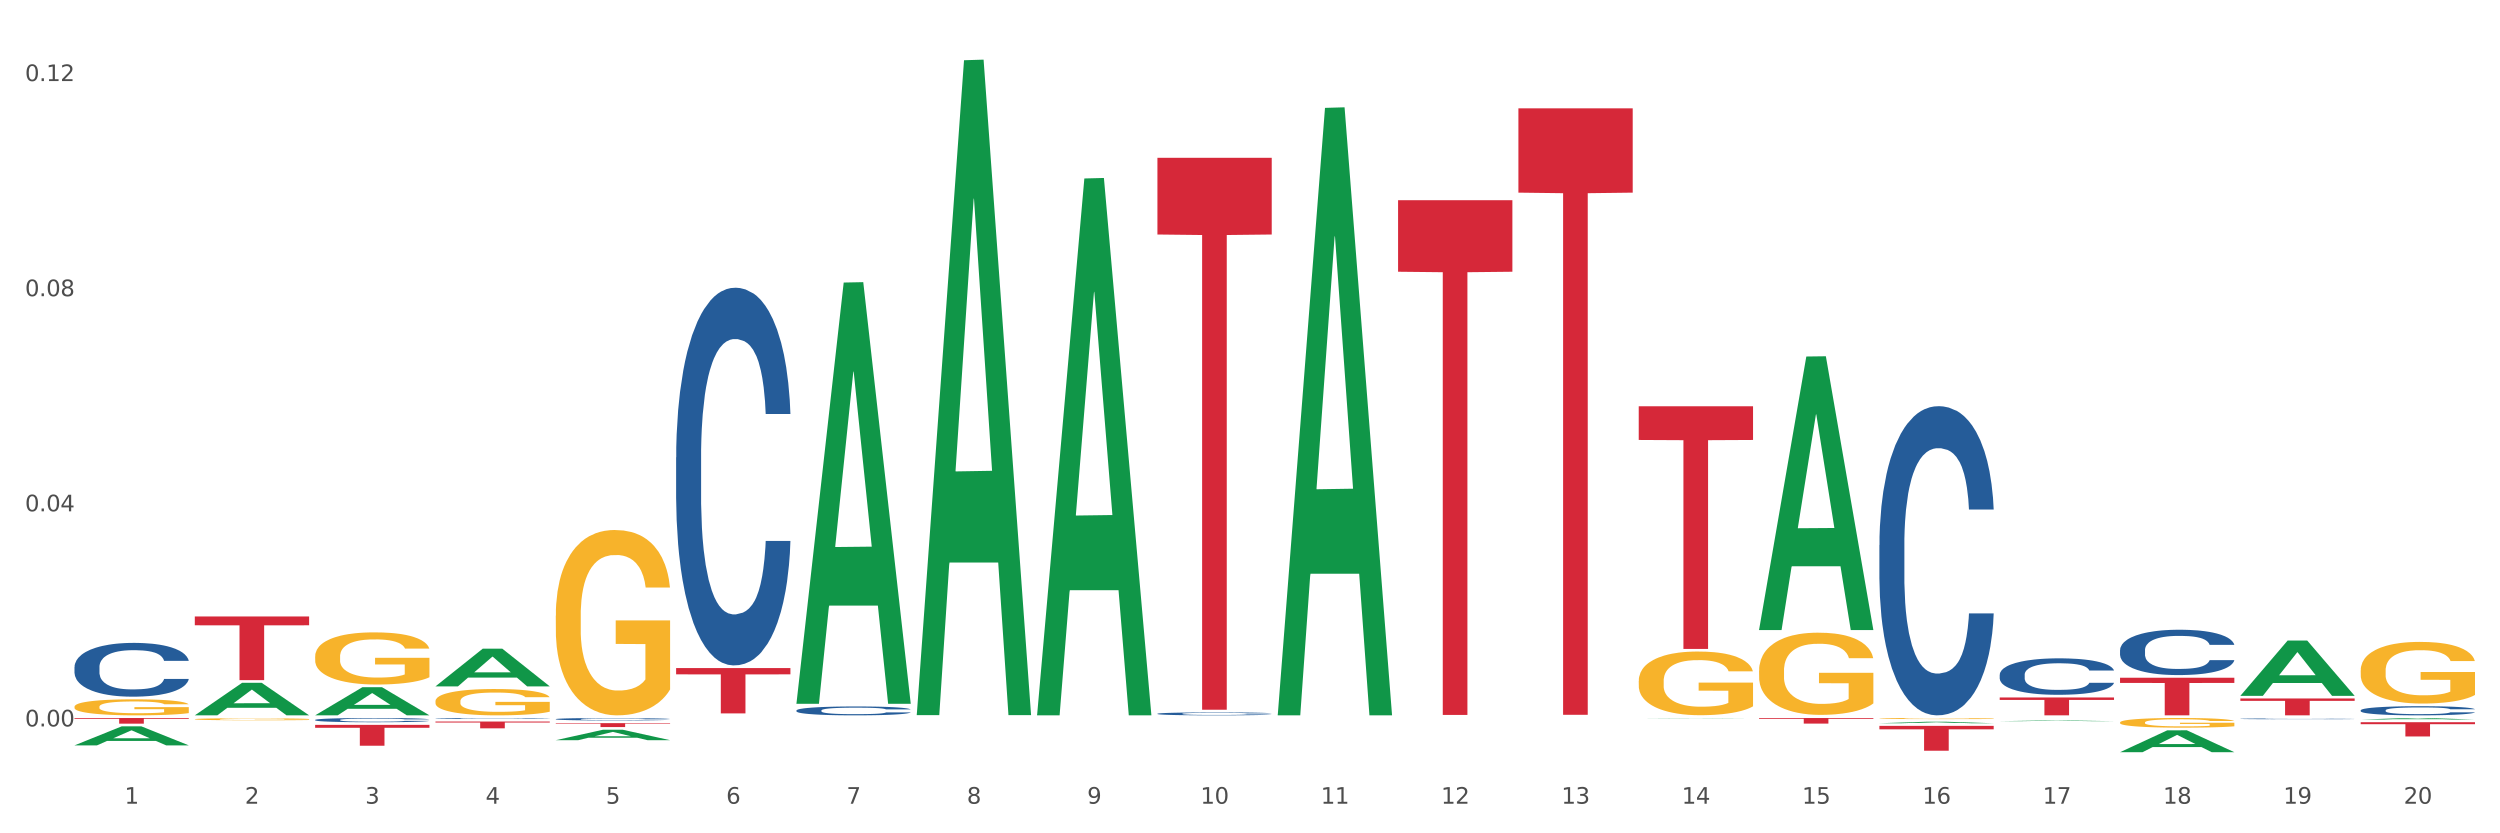 <?xml version="1.0" encoding="utf-8" standalone="no"?>
<!DOCTYPE svg PUBLIC "-//W3C//DTD SVG 1.1//EN"
  "http://www.w3.org/Graphics/SVG/1.1/DTD/svg11.dtd">
<svg xmlns:xlink="http://www.w3.org/1999/xlink" width="1080pt" height="360pt" viewBox="0 0 1080 360" xmlns="http://www.w3.org/2000/svg" version="1.1">
 <rect x="0" y="0" width="1080" height="360" fill="#333333" stroke="none"/>
 <defs>
  <style type="text/css">*{stroke-linejoin: round; stroke-linecap: butt}</style>
 </defs>
 <g id="figure_1">
  <g id="patch_1">
   <path d="M 0 360 
L 1080 360 
L 1080 0 
L 0 0 
z
" style="fill: #ffffff; stroke: #ffffff; stroke-linejoin: miter"/>
  </g>
  <g id="axes_1">
   <g id="matplotlib.axis_1">
    <g id="xtick_1">
     <g id="text_1">
      <!-- 1 -->
      <g style="fill: #4d4d4d" transform="translate(53.812 347.204) scale(0.096 -0.096)">
       <defs>
        <path id="DejaVuSans-31" d="M 794 531 
L 1825 531 
L 1825 4091 
L 703 3866 
L 703 4441 
L 1819 4666 
L 2450 4666 
L 2450 531 
L 3481 531 
L 3481 0 
L 794 0 
L 794 531 
z
" transform="scale(0.016)"/>
       </defs>
       <use xlink:href="#DejaVuSans-31"/>
      </g>
     </g>
    </g>
    <g id="xtick_2">
     <g id="text_2">
      <!-- 2 -->
      <g style="fill: #4d4d4d" transform="translate(105.793 347.204) scale(0.096 -0.096)">
       <defs>
        <path id="DejaVuSans-32" d="M 1228 531 
L 3431 531 
L 3431 0 
L 469 0 
L 469 531 
Q 828 903 1448 1529 
Q 2069 2156 2228 2338 
Q 2531 2678 2651 2914 
Q 2772 3150 2772 3378 
Q 2772 3750 2511 3984 
Q 2250 4219 1831 4219 
Q 1534 4219 1204 4116 
Q 875 4013 500 3803 
L 500 4441 
Q 881 4594 1212 4672 
Q 1544 4750 1819 4750 
Q 2544 4750 2975 4387 
Q 3406 4025 3406 3419 
Q 3406 3131 3298 2873 
Q 3191 2616 2906 2266 
Q 2828 2175 2409 1742 
Q 1991 1309 1228 531 
z
" transform="scale(0.016)"/>
       </defs>
       <use xlink:href="#DejaVuSans-32"/>
      </g>
     </g>
    </g>
    <g id="xtick_3">
     <g id="text_3">
      <!-- 3 -->
      <g style="fill: #4d4d4d" transform="translate(157.774 347.204) scale(0.096 -0.096)">
       <defs>
        <path id="DejaVuSans-33" d="M 2597 2516 
Q 3050 2419 3304 2112 
Q 3559 1806 3559 1356 
Q 3559 666 3084 287 
Q 2609 -91 1734 -91 
Q 1441 -91 1130 -33 
Q 819 25 488 141 
L 488 750 
Q 750 597 1062 519 
Q 1375 441 1716 441 
Q 2309 441 2620 675 
Q 2931 909 2931 1356 
Q 2931 1769 2642 2001 
Q 2353 2234 1838 2234 
L 1294 2234 
L 1294 2753 
L 1863 2753 
Q 2328 2753 2575 2939 
Q 2822 3125 2822 3475 
Q 2822 3834 2567 4026 
Q 2313 4219 1838 4219 
Q 1578 4219 1281 4162 
Q 984 4106 628 3988 
L 628 4550 
Q 988 4650 1302 4700 
Q 1616 4750 1894 4750 
Q 2613 4750 3031 4423 
Q 3450 4097 3450 3541 
Q 3450 3153 3228 2886 
Q 3006 2619 2597 2516 
z
" transform="scale(0.016)"/>
       </defs>
       <use xlink:href="#DejaVuSans-33"/>
      </g>
     </g>
    </g>
    <g id="xtick_4">
     <g id="text_4">
      <!-- 4 -->
      <g style="fill: #4d4d4d" transform="translate(209.756 347.204) scale(0.096 -0.096)">
       <defs>
        <path id="DejaVuSans-34" d="M 2419 4116 
L 825 1625 
L 2419 1625 
L 2419 4116 
z
M 2253 4666 
L 3047 4666 
L 3047 1625 
L 3713 1625 
L 3713 1100 
L 3047 1100 
L 3047 0 
L 2419 0 
L 2419 1100 
L 313 1100 
L 313 1709 
L 2253 4666 
z
" transform="scale(0.016)"/>
       </defs>
       <use xlink:href="#DejaVuSans-34"/>
      </g>
     </g>
    </g>
    <g id="xtick_5">
     <g id="text_5">
      <!-- 5 -->
      <g style="fill: #4d4d4d" transform="translate(261.737 347.204) scale(0.096 -0.096)">
       <defs>
        <path id="DejaVuSans-35" d="M 691 4666 
L 3169 4666 
L 3169 4134 
L 1269 4134 
L 1269 2991 
Q 1406 3038 1543 3061 
Q 1681 3084 1819 3084 
Q 2600 3084 3056 2656 
Q 3513 2228 3513 1497 
Q 3513 744 3044 326 
Q 2575 -91 1722 -91 
Q 1428 -91 1123 -41 
Q 819 9 494 109 
L 494 744 
Q 775 591 1075 516 
Q 1375 441 1709 441 
Q 2250 441 2565 725 
Q 2881 1009 2881 1497 
Q 2881 1984 2565 2268 
Q 2250 2553 1709 2553 
Q 1456 2553 1204 2497 
Q 953 2441 691 2322 
L 691 4666 
z
" transform="scale(0.016)"/>
       </defs>
       <use xlink:href="#DejaVuSans-35"/>
      </g>
     </g>
    </g>
    <g id="xtick_6">
     <g id="text_6">
      <!-- 6 -->
      <g style="fill: #4d4d4d" transform="translate(313.718 347.204) scale(0.096 -0.096)">
       <defs>
        <path id="DejaVuSans-36" d="M 2113 2584 
Q 1688 2584 1439 2293 
Q 1191 2003 1191 1497 
Q 1191 994 1439 701 
Q 1688 409 2113 409 
Q 2538 409 2786 701 
Q 3034 994 3034 1497 
Q 3034 2003 2786 2293 
Q 2538 2584 2113 2584 
z
M 3366 4563 
L 3366 3988 
Q 3128 4100 2886 4159 
Q 2644 4219 2406 4219 
Q 1781 4219 1451 3797 
Q 1122 3375 1075 2522 
Q 1259 2794 1537 2939 
Q 1816 3084 2150 3084 
Q 2853 3084 3261 2657 
Q 3669 2231 3669 1497 
Q 3669 778 3244 343 
Q 2819 -91 2113 -91 
Q 1303 -91 875 529 
Q 447 1150 447 2328 
Q 447 3434 972 4092 
Q 1497 4750 2381 4750 
Q 2619 4750 2861 4703 
Q 3103 4656 3366 4563 
z
" transform="scale(0.016)"/>
       </defs>
       <use xlink:href="#DejaVuSans-36"/>
      </g>
     </g>
    </g>
    <g id="xtick_7">
     <g id="text_7">
      <!-- 7 -->
      <g style="fill: #4d4d4d" transform="translate(365.699 347.204) scale(0.096 -0.096)">
       <defs>
        <path id="DejaVuSans-37" d="M 525 4666 
L 3525 4666 
L 3525 4397 
L 1831 0 
L 1172 0 
L 2766 4134 
L 525 4134 
L 525 4666 
z
" transform="scale(0.016)"/>
       </defs>
       <use xlink:href="#DejaVuSans-37"/>
      </g>
     </g>
    </g>
    <g id="xtick_8">
     <g id="text_8">
      <!-- 8 -->
      <g style="fill: #4d4d4d" transform="translate(417.68 347.204) scale(0.096 -0.096)">
       <defs>
        <path id="DejaVuSans-38" d="M 2034 2216 
Q 1584 2216 1326 1975 
Q 1069 1734 1069 1313 
Q 1069 891 1326 650 
Q 1584 409 2034 409 
Q 2484 409 2743 651 
Q 3003 894 3003 1313 
Q 3003 1734 2745 1975 
Q 2488 2216 2034 2216 
z
M 1403 2484 
Q 997 2584 770 2862 
Q 544 3141 544 3541 
Q 544 4100 942 4425 
Q 1341 4750 2034 4750 
Q 2731 4750 3128 4425 
Q 3525 4100 3525 3541 
Q 3525 3141 3298 2862 
Q 3072 2584 2669 2484 
Q 3125 2378 3379 2068 
Q 3634 1759 3634 1313 
Q 3634 634 3220 271 
Q 2806 -91 2034 -91 
Q 1263 -91 848 271 
Q 434 634 434 1313 
Q 434 1759 690 2068 
Q 947 2378 1403 2484 
z
M 1172 3481 
Q 1172 3119 1398 2916 
Q 1625 2713 2034 2713 
Q 2441 2713 2670 2916 
Q 2900 3119 2900 3481 
Q 2900 3844 2670 4047 
Q 2441 4250 2034 4250 
Q 1625 4250 1398 4047 
Q 1172 3844 1172 3481 
z
" transform="scale(0.016)"/>
       </defs>
       <use xlink:href="#DejaVuSans-38"/>
      </g>
     </g>
    </g>
    <g id="xtick_9">
     <g id="text_9">
      <!-- 9 -->
      <g style="fill: #4d4d4d" transform="translate(469.662 347.204) scale(0.096 -0.096)">
       <defs>
        <path id="DejaVuSans-39" d="M 703 97 
L 703 672 
Q 941 559 1184 500 
Q 1428 441 1663 441 
Q 2288 441 2617 861 
Q 2947 1281 2994 2138 
Q 2813 1869 2534 1725 
Q 2256 1581 1919 1581 
Q 1219 1581 811 2004 
Q 403 2428 403 3163 
Q 403 3881 828 4315 
Q 1253 4750 1959 4750 
Q 2769 4750 3195 4129 
Q 3622 3509 3622 2328 
Q 3622 1225 3098 567 
Q 2575 -91 1691 -91 
Q 1453 -91 1209 -44 
Q 966 3 703 97 
z
M 1959 2075 
Q 2384 2075 2632 2365 
Q 2881 2656 2881 3163 
Q 2881 3666 2632 3958 
Q 2384 4250 1959 4250 
Q 1534 4250 1286 3958 
Q 1038 3666 1038 3163 
Q 1038 2656 1286 2365 
Q 1534 2075 1959 2075 
z
" transform="scale(0.016)"/>
       </defs>
       <use xlink:href="#DejaVuSans-39"/>
      </g>
     </g>
    </g>
    <g id="xtick_10">
     <g id="text_10">
      <!-- 10 -->
      <g style="fill: #4d4d4d" transform="translate(518.589 347.204) scale(0.096 -0.096)">
       <defs>
        <path id="DejaVuSans-30" d="M 2034 4250 
Q 1547 4250 1301 3770 
Q 1056 3291 1056 2328 
Q 1056 1369 1301 889 
Q 1547 409 2034 409 
Q 2525 409 2770 889 
Q 3016 1369 3016 2328 
Q 3016 3291 2770 3770 
Q 2525 4250 2034 4250 
z
M 2034 4750 
Q 2819 4750 3233 4129 
Q 3647 3509 3647 2328 
Q 3647 1150 3233 529 
Q 2819 -91 2034 -91 
Q 1250 -91 836 529 
Q 422 1150 422 2328 
Q 422 3509 836 4129 
Q 1250 4750 2034 4750 
z
" transform="scale(0.016)"/>
       </defs>
       <use xlink:href="#DejaVuSans-31"/>
       <use xlink:href="#DejaVuSans-30" transform="translate(63.623 0)"/>
      </g>
     </g>
    </g>
    <g id="xtick_11">
     <g id="text_11">
      <!-- 11 -->
      <g style="fill: #4d4d4d" transform="translate(570.57 347.204) scale(0.096 -0.096)">
       <use xlink:href="#DejaVuSans-31"/>
       <use xlink:href="#DejaVuSans-31" transform="translate(63.623 0)"/>
      </g>
     </g>
    </g>
    <g id="xtick_12">
     <g id="text_12">
      <!-- 12 -->
      <g style="fill: #4d4d4d" transform="translate(622.551 347.204) scale(0.096 -0.096)">
       <use xlink:href="#DejaVuSans-31"/>
       <use xlink:href="#DejaVuSans-32" transform="translate(63.623 0)"/>
      </g>
     </g>
    </g>
    <g id="xtick_13">
     <g id="text_13">
      <!-- 13 -->
      <g style="fill: #4d4d4d" transform="translate(674.533 347.204) scale(0.096 -0.096)">
       <use xlink:href="#DejaVuSans-31"/>
       <use xlink:href="#DejaVuSans-33" transform="translate(63.623 0)"/>
      </g>
     </g>
    </g>
    <g id="xtick_14">
     <g id="text_14">
      <!-- 14 -->
      <g style="fill: #4d4d4d" transform="translate(726.514 347.204) scale(0.096 -0.096)">
       <use xlink:href="#DejaVuSans-31"/>
       <use xlink:href="#DejaVuSans-34" transform="translate(63.623 0)"/>
      </g>
     </g>
    </g>
    <g id="xtick_15">
     <g id="text_15">
      <!-- 15 -->
      <g style="fill: #4d4d4d" transform="translate(778.495 347.204) scale(0.096 -0.096)">
       <use xlink:href="#DejaVuSans-31"/>
       <use xlink:href="#DejaVuSans-35" transform="translate(63.623 0)"/>
      </g>
     </g>
    </g>
    <g id="xtick_16">
     <g id="text_16">
      <!-- 16 -->
      <g style="fill: #4d4d4d" transform="translate(830.476 347.204) scale(0.096 -0.096)">
       <use xlink:href="#DejaVuSans-31"/>
       <use xlink:href="#DejaVuSans-36" transform="translate(63.623 0)"/>
      </g>
     </g>
    </g>
    <g id="xtick_17">
     <g id="text_17">
      <!-- 17 -->
      <g style="fill: #4d4d4d" transform="translate(882.457 347.204) scale(0.096 -0.096)">
       <use xlink:href="#DejaVuSans-31"/>
       <use xlink:href="#DejaVuSans-37" transform="translate(63.623 0)"/>
      </g>
     </g>
    </g>
    <g id="xtick_18">
     <g id="text_18">
      <!-- 18 -->
      <g style="fill: #4d4d4d" transform="translate(934.439 347.204) scale(0.096 -0.096)">
       <use xlink:href="#DejaVuSans-31"/>
       <use xlink:href="#DejaVuSans-38" transform="translate(63.623 0)"/>
      </g>
     </g>
    </g>
    <g id="xtick_19">
     <g id="text_19">
      <!-- 19 -->
      <g style="fill: #4d4d4d" transform="translate(986.42 347.204) scale(0.096 -0.096)">
       <use xlink:href="#DejaVuSans-31"/>
       <use xlink:href="#DejaVuSans-39" transform="translate(63.623 0)"/>
      </g>
     </g>
    </g>
    <g id="xtick_20">
     <g id="text_20">
      <!-- 20 -->
      <g style="fill: #4d4d4d" transform="translate(1038.401 347.204) scale(0.096 -0.096)">
       <use xlink:href="#DejaVuSans-32"/>
       <use xlink:href="#DejaVuSans-30" transform="translate(63.623 0)"/>
      </g>
     </g>
    </g>
    <g id="xtick_21"/>
    <g id="xtick_22"/>
    <g id="xtick_23"/>
    <g id="xtick_24"/>
    <g id="xtick_25"/>
    <g id="xtick_26"/>
    <g id="xtick_27"/>
    <g id="xtick_28"/>
    <g id="xtick_29"/>
    <g id="xtick_30"/>
    <g id="xtick_31"/>
    <g id="xtick_32"/>
    <g id="xtick_33"/>
    <g id="xtick_34"/>
    <g id="xtick_35"/>
    <g id="xtick_36"/>
    <g id="xtick_37"/>
    <g id="xtick_38"/>
    <g id="xtick_39"/>
   </g>
   <g id="matplotlib.axis_2">
    <g id="ytick_1">
     <g id="text_21">
      <!-- 0.00 -->
      <g style="fill: #4d4d4d" transform="translate(10.8 313.818) scale(0.096 -0.096)">
       <defs>
        <path id="DejaVuSans-2e" d="M 684 794 
L 1344 794 
L 1344 0 
L 684 0 
L 684 794 
z
" transform="scale(0.016)"/>
       </defs>
       <use xlink:href="#DejaVuSans-30"/>
       <use xlink:href="#DejaVuSans-2e" transform="translate(63.623 0)"/>
       <use xlink:href="#DejaVuSans-30" transform="translate(95.41 0)"/>
       <use xlink:href="#DejaVuSans-30" transform="translate(159.033 0)"/>
      </g>
     </g>
    </g>
    <g id="ytick_2">
     <g id="text_22">
      <!-- 0.04 -->
      <g style="fill: #4d4d4d" transform="translate(10.8 220.888) scale(0.096 -0.096)">
       <use xlink:href="#DejaVuSans-30"/>
       <use xlink:href="#DejaVuSans-2e" transform="translate(63.623 0)"/>
       <use xlink:href="#DejaVuSans-30" transform="translate(95.41 0)"/>
       <use xlink:href="#DejaVuSans-34" transform="translate(159.033 0)"/>
      </g>
     </g>
    </g>
    <g id="ytick_3">
     <g id="text_23">
      <!-- 0.08 -->
      <g style="fill: #4d4d4d" transform="translate(10.8 127.958) scale(0.096 -0.096)">
       <use xlink:href="#DejaVuSans-30"/>
       <use xlink:href="#DejaVuSans-2e" transform="translate(63.623 0)"/>
       <use xlink:href="#DejaVuSans-30" transform="translate(95.41 0)"/>
       <use xlink:href="#DejaVuSans-38" transform="translate(159.033 0)"/>
      </g>
     </g>
    </g>
    <g id="ytick_4">
     <g id="text_24">
      <!-- 0.12 -->
      <g style="fill: #4d4d4d" transform="translate(10.8 35.028) scale(0.096 -0.096)">
       <use xlink:href="#DejaVuSans-30"/>
       <use xlink:href="#DejaVuSans-2e" transform="translate(63.623 0)"/>
       <use xlink:href="#DejaVuSans-31" transform="translate(95.41 0)"/>
       <use xlink:href="#DejaVuSans-32" transform="translate(159.033 0)"/>
      </g>
     </g>
    </g>
    <g id="ytick_5"/>
    <g id="ytick_6"/>
    <g id="ytick_7"/>
   </g>
   <g id="PolyCollection_1">
    <path d="M 32.175 321.986 
L 32.226 321.979 
L 52.59 313.774 
L 61.041 313.767 
L 81.557 322.002 
L 71.783 322.002 
L 67.353 320.084 
L 46.328 320.084 
L 46.175 320.115 
L 41.899 322.002 
L 32.175 322.002 
L 32.175 321.986 
L 48.975 318.94 
L 64.706 318.932 
L 56.917 315.522 
L 56.815 315.506 
L 56.713 315.53 
L 48.924 318.932 
L 48.975 318.94 
L 32.175 321.986 
z
" clip-path="url(#p927f0776d9)" style="fill: #109648"/>
    <path d="M 84.156 309.007 
L 84.207 308.994 
L 104.571 294.972 
L 113.022 294.959 
L 133.538 309.033 
L 123.764 309.033 
L 119.335 305.756 
L 98.309 305.756 
L 98.156 305.809 
L 93.88 309.033 
L 84.156 309.033 
L 84.156 309.007 
L 100.956 303.8 
L 116.687 303.787 
L 108.898 297.959 
L 108.796 297.933 
L 108.695 297.972 
L 100.905 303.787 
L 100.956 303.8 
L 84.156 309.007 
z
" clip-path="url(#p927f0776d9)" style="fill: #109648"/>
    <path d="M 136.137 309.01 
L 136.188 308.999 
L 156.552 296.871 
L 165.003 296.86 
L 185.52 309.033 
L 175.745 309.033 
L 171.316 306.199 
L 150.29 306.199 
L 150.137 306.244 
L 145.861 309.033 
L 136.137 309.033 
L 136.137 309.01 
L 152.938 304.507 
L 168.669 304.495 
L 160.879 299.455 
L 160.778 299.432 
L 160.676 299.466 
L 152.887 304.495 
L 152.938 304.507 
L 136.137 309.01 
z
" clip-path="url(#p927f0776d9)" style="fill: #109648"/>
    <path d="M 188.119 296.488 
L 188.17 296.472 
L 208.533 280.238 
L 216.984 280.223 
L 237.501 296.518 
L 227.726 296.518 
L 223.297 292.724 
L 202.271 292.724 
L 202.119 292.785 
L 197.842 296.518 
L 188.119 296.518 
L 188.119 296.488 
L 204.919 290.459 
L 220.65 290.444 
L 212.861 283.696 
L 212.759 283.666 
L 212.657 283.712 
L 204.868 290.444 
L 204.919 290.459 
L 188.119 296.488 
z
" clip-path="url(#p927f0776d9)" style="fill: #109648"/>
    <path d="M 1019.818 306.855 
L 1019.876 306.851 
L 1019.876 306.75 
L 1020.051 306.613 
L 1020.693 306.36 
L 1021.511 306.169 
L 1022.912 305.945 
L 1023.67 305.851 
L 1024.663 305.746 
L 1026.706 305.576 
L 1029.041 305.432 
L 1030.675 305.352 
L 1031.901 305.302 
L 1034.644 305.211 
L 1036.22 305.172 
L 1037.855 305.139 
L 1039.256 305.117 
L 1041.59 305.092 
L 1043.458 305.081 
L 1045.618 305.078 
L 1047.427 305.081 
L 1049.821 305.096 
L 1053.323 305.139 
L 1054.666 305.164 
L 1056.475 305.208 
L 1058.343 305.266 
L 1059.861 305.323 
L 1061.612 305.406 
L 1063.421 305.515 
L 1065.172 305.652 
L 1066.398 305.779 
L 1067.39 305.912 
L 1068.266 306.075 
L 1068.908 306.252 
L 1069.2 306.4 
L 1058.518 306.4 
L 1058.226 306.266 
L 1057.642 306.122 
L 1057.059 306.024 
L 1056.417 305.945 
L 1055.424 305.854 
L 1054.549 305.797 
L 1053.09 305.728 
L 1051.747 305.685 
L 1050.638 305.659 
L 1049.295 305.638 
L 1046.435 305.616 
L 1044.392 305.616 
L 1043.108 305.623 
L 1041.532 305.641 
L 1040.189 305.667 
L 1038.613 305.71 
L 1037.388 305.757 
L 1036.162 305.818 
L 1035.461 305.862 
L 1034.411 305.941 
L 1033.71 306.006 
L 1032.776 306.118 
L 1032.251 306.198 
L 1031.317 306.403 
L 1030.908 306.555 
L 1030.733 306.66 
L 1030.617 306.776 
L 1030.617 307.339 
L 1030.967 307.592 
L 1031.259 307.7 
L 1031.726 307.823 
L 1032.601 307.982 
L 1033.885 308.137 
L 1035.228 308.249 
L 1036.337 308.318 
L 1037.388 308.369 
L 1038.438 308.408 
L 1039.722 308.445 
L 1040.773 308.466 
L 1042.349 308.488 
L 1044.217 308.499 
L 1045.676 308.499 
L 1048.653 308.481 
L 1049.996 308.463 
L 1051.28 308.437 
L 1052.681 308.398 
L 1053.79 308.354 
L 1054.432 308.322 
L 1055.483 308.253 
L 1056.3 308.181 
L 1057 308.098 
L 1057.467 308.025 
L 1057.993 307.917 
L 1058.401 307.794 
L 1058.518 307.729 
L 1069.2 307.729 
L 1068.967 307.859 
L 1068.558 307.986 
L 1067.741 308.156 
L 1067.099 308.253 
L 1066.106 308.372 
L 1065.056 308.473 
L 1063.596 308.585 
L 1062.254 308.668 
L 1060.853 308.741 
L 1059.335 308.806 
L 1056.592 308.896 
L 1055.599 308.921 
L 1053.498 308.965 
L 1051.864 308.99 
L 1049.47 309.015 
L 1047.019 309.03 
L 1044.451 309.033 
L 1042.174 309.026 
L 1039.664 309.004 
L 1038.088 308.983 
L 1036.337 308.95 
L 1034.294 308.9 
L 1032.368 308.838 
L 1030.558 308.766 
L 1028.865 308.683 
L 1027.289 308.589 
L 1025.246 308.434 
L 1023.729 308.282 
L 1022.62 308.141 
L 1021.861 308.022 
L 1021.102 307.87 
L 1020.693 307.765 
L 1020.051 307.513 
L 1019.818 307.278 
L 1019.818 306.855 
z
" clip-path="url(#p927f0776d9)" style="fill: #255c99"/>
    <path d="M 967.837 310.528 
L 967.895 310.528 
L 967.895 310.519 
L 968.07 310.506 
L 968.712 310.484 
L 969.529 310.466 
L 970.93 310.446 
L 971.689 310.438 
L 972.681 310.428 
L 974.724 310.413 
L 977.059 310.4 
L 978.694 310.393 
L 979.92 310.388 
L 982.663 310.38 
L 984.239 310.377 
L 985.873 310.374 
L 987.274 310.372 
L 989.609 310.369 
L 991.477 310.368 
L 993.637 310.368 
L 995.446 310.368 
L 997.84 310.37 
L 1001.342 310.374 
L 1002.684 310.376 
L 1004.494 310.38 
L 1006.362 310.385 
L 1007.879 310.39 
L 1009.631 310.398 
L 1011.44 310.408 
L 1013.191 310.42 
L 1014.417 310.431 
L 1015.409 310.443 
L 1016.285 310.458 
L 1016.927 310.474 
L 1017.219 310.487 
L 1006.537 310.487 
L 1006.245 310.475 
L 1005.661 310.462 
L 1005.078 310.453 
L 1004.435 310.446 
L 1003.443 310.438 
L 1002.568 310.433 
L 1001.108 310.427 
L 999.766 310.423 
L 998.657 310.421 
L 997.314 310.419 
L 994.454 310.417 
L 992.411 310.417 
L 991.127 310.417 
L 989.551 310.419 
L 988.208 310.421 
L 986.632 310.425 
L 985.406 310.429 
L 984.181 310.435 
L 983.48 310.439 
L 982.429 310.446 
L 981.729 310.452 
L 980.795 310.462 
L 980.27 310.469 
L 979.336 310.488 
L 978.927 310.501 
L 978.752 310.511 
L 978.635 310.521 
L 978.635 310.572 
L 978.986 310.595 
L 979.277 310.604 
L 979.744 310.615 
L 980.62 310.63 
L 981.904 310.644 
L 983.247 310.654 
L 984.356 310.66 
L 985.406 310.665 
L 986.457 310.668 
L 987.741 310.671 
L 988.792 310.673 
L 990.368 310.675 
L 992.236 310.676 
L 993.695 310.676 
L 996.672 310.675 
L 998.015 310.673 
L 999.299 310.671 
L 1000.7 310.667 
L 1001.809 310.663 
L 1002.451 310.66 
L 1003.502 310.654 
L 1004.319 310.648 
L 1005.019 310.64 
L 1005.486 310.634 
L 1006.012 310.624 
L 1006.42 310.613 
L 1006.537 310.607 
L 1017.219 310.607 
L 1016.985 310.619 
L 1016.577 310.63 
L 1015.76 310.645 
L 1015.117 310.654 
L 1014.125 310.665 
L 1013.074 310.674 
L 1011.615 310.684 
L 1010.273 310.692 
L 1008.872 310.698 
L 1007.354 310.704 
L 1004.611 310.712 
L 1003.618 310.714 
L 1001.517 310.718 
L 999.883 310.72 
L 997.489 310.723 
L 995.038 310.724 
L 992.469 310.724 
L 990.193 310.724 
L 987.683 310.722 
L 986.107 310.72 
L 984.356 310.717 
L 982.313 310.712 
L 980.386 310.707 
L 978.577 310.7 
L 976.884 310.693 
L 975.308 310.684 
L 973.265 310.67 
L 971.748 310.657 
L 970.638 310.644 
L 969.88 310.633 
L 969.121 310.62 
L 968.712 310.61 
L 968.07 310.587 
L 967.837 310.566 
L 967.837 310.528 
z
" clip-path="url(#p927f0776d9)" style="fill: #255c99"/>
    <path d="M 1019.818 310.848 
L 1019.869 310.847 
L 1040.233 310.172 
L 1048.684 310.171 
L 1069.2 310.849 
L 1059.425 310.849 
L 1054.996 310.691 
L 1033.971 310.691 
L 1033.818 310.694 
L 1029.542 310.849 
L 1019.818 310.849 
L 1019.818 310.848 
L 1036.618 310.597 
L 1052.349 310.597 
L 1044.56 310.316 
L 1044.458 310.314 
L 1044.356 310.316 
L 1036.567 310.597 
L 1036.618 310.597 
L 1019.818 310.848 
z
" clip-path="url(#p927f0776d9)" style="fill: #109648"/>
    <path d="M 967.837 300.568 
L 967.888 300.545 
L 988.251 276.72 
L 996.702 276.697 
L 1017.219 300.613 
L 1007.444 300.613 
L 1003.015 295.044 
L 981.989 295.044 
L 981.837 295.134 
L 977.56 300.613 
L 967.837 300.613 
L 967.837 300.568 
L 984.637 291.72 
L 1000.368 291.698 
L 992.579 281.795 
L 992.477 281.75 
L 992.375 281.817 
L 984.586 291.698 
L 984.637 291.72 
L 967.837 300.568 
z
" clip-path="url(#p927f0776d9)" style="fill: #109648"/>
    <path d="M 915.855 280.845 
L 915.914 280.828 
L 915.914 280.327 
L 916.089 279.647 
L 916.731 278.395 
L 917.548 277.447 
L 918.949 276.337 
L 919.708 275.872 
L 920.7 275.354 
L 922.743 274.513 
L 925.078 273.797 
L 926.713 273.404 
L 927.938 273.153 
L 930.682 272.706 
L 932.258 272.509 
L 933.892 272.348 
L 935.293 272.241 
L 937.628 272.116 
L 939.496 272.062 
L 941.656 272.044 
L 943.465 272.062 
L 945.858 272.134 
L 949.361 272.348 
L 950.703 272.473 
L 952.513 272.688 
L 954.381 272.974 
L 955.898 273.261 
L 957.649 273.672 
L 959.459 274.209 
L 961.21 274.888 
L 962.436 275.515 
L 963.428 276.176 
L 964.304 276.981 
L 964.946 277.858 
L 965.238 278.591 
L 954.556 278.591 
L 954.264 277.93 
L 953.68 277.214 
L 953.096 276.731 
L 952.454 276.337 
L 951.462 275.89 
L 950.586 275.604 
L 949.127 275.264 
L 947.785 275.049 
L 946.676 274.924 
L 945.333 274.817 
L 942.473 274.71 
L 940.43 274.71 
L 939.146 274.745 
L 937.57 274.835 
L 936.227 274.96 
L 934.651 275.175 
L 933.425 275.407 
L 932.199 275.711 
L 931.499 275.926 
L 930.448 276.32 
L 929.748 276.642 
L 928.814 277.196 
L 928.289 277.59 
L 927.355 278.609 
L 926.946 279.361 
L 926.771 279.879 
L 926.654 280.452 
L 926.654 283.243 
L 927.004 284.495 
L 927.296 285.032 
L 927.763 285.64 
L 928.639 286.427 
L 929.923 287.196 
L 931.265 287.751 
L 932.375 288.091 
L 933.425 288.341 
L 934.476 288.538 
L 935.76 288.717 
L 936.811 288.824 
L 938.387 288.931 
L 940.255 288.985 
L 941.714 288.985 
L 944.691 288.896 
L 946.033 288.806 
L 947.318 288.681 
L 948.719 288.484 
L 949.828 288.269 
L 950.47 288.108 
L 951.52 287.769 
L 952.338 287.411 
L 953.038 286.999 
L 953.505 286.642 
L 954.03 286.105 
L 954.439 285.497 
L 954.556 285.175 
L 965.238 285.175 
L 965.004 285.819 
L 964.596 286.445 
L 963.778 287.286 
L 963.136 287.769 
L 962.144 288.359 
L 961.093 288.86 
L 959.634 289.414 
L 958.291 289.826 
L 956.89 290.184 
L 955.373 290.506 
L 952.629 290.953 
L 951.637 291.078 
L 949.536 291.293 
L 947.901 291.418 
L 945.508 291.543 
L 943.056 291.615 
L 940.488 291.633 
L 938.212 291.597 
L 935.702 291.489 
L 934.126 291.382 
L 932.375 291.221 
L 930.332 290.971 
L 928.405 290.667 
L 926.596 290.309 
L 924.903 289.897 
L 923.327 289.432 
L 921.284 288.663 
L 919.766 287.912 
L 918.657 287.214 
L 917.898 286.624 
L 917.14 285.872 
L 916.731 285.354 
L 916.089 284.101 
L 915.855 282.939 
L 915.855 280.845 
z
" clip-path="url(#p927f0776d9)" style="fill: #255c99"/>
    <path d="M 863.874 291.481 
L 863.933 291.466 
L 863.933 291.063 
L 864.108 290.516 
L 864.75 289.509 
L 865.567 288.746 
L 866.968 287.854 
L 867.727 287.48 
L 868.719 287.063 
L 870.762 286.386 
L 873.097 285.811 
L 874.731 285.494 
L 875.957 285.293 
L 878.701 284.933 
L 880.277 284.775 
L 881.911 284.645 
L 883.312 284.559 
L 885.647 284.458 
L 887.515 284.415 
L 889.674 284.401 
L 891.484 284.415 
L 893.877 284.473 
L 897.379 284.645 
L 898.722 284.746 
L 900.531 284.919 
L 902.399 285.149 
L 903.917 285.379 
L 905.668 285.71 
L 907.478 286.142 
L 909.229 286.689 
L 910.455 287.192 
L 911.447 287.725 
L 912.322 288.372 
L 912.965 289.077 
L 913.256 289.667 
L 902.574 289.667 
L 902.283 289.135 
L 901.699 288.559 
L 901.115 288.171 
L 900.473 287.854 
L 899.481 287.495 
L 898.605 287.264 
L 897.146 286.991 
L 895.803 286.818 
L 894.694 286.717 
L 893.352 286.631 
L 890.492 286.545 
L 888.449 286.545 
L 887.164 286.574 
L 885.588 286.646 
L 884.246 286.746 
L 882.67 286.919 
L 881.444 287.106 
L 880.218 287.351 
L 879.518 287.523 
L 878.467 287.84 
L 877.767 288.099 
L 876.833 288.545 
L 876.307 288.862 
L 875.373 289.682 
L 874.965 290.286 
L 874.79 290.704 
L 874.673 291.164 
L 874.673 293.409 
L 875.023 294.416 
L 875.315 294.848 
L 875.782 295.337 
L 876.658 295.97 
L 877.942 296.589 
L 879.284 297.035 
L 880.393 297.309 
L 881.444 297.51 
L 882.495 297.668 
L 883.779 297.812 
L 884.83 297.899 
L 886.406 297.985 
L 888.273 298.028 
L 889.733 298.028 
L 892.71 297.956 
L 894.052 297.884 
L 895.336 297.783 
L 896.737 297.625 
L 897.846 297.453 
L 898.488 297.323 
L 899.539 297.05 
L 900.356 296.762 
L 901.057 296.431 
L 901.524 296.143 
L 902.049 295.711 
L 902.458 295.222 
L 902.574 294.963 
L 913.256 294.963 
L 913.023 295.481 
L 912.614 295.985 
L 911.797 296.661 
L 911.155 297.05 
L 910.163 297.524 
L 909.112 297.927 
L 907.653 298.373 
L 906.31 298.704 
L 904.909 298.992 
L 903.392 299.251 
L 900.648 299.611 
L 899.656 299.712 
L 897.555 299.884 
L 895.92 299.985 
L 893.527 300.086 
L 891.075 300.143 
L 888.507 300.158 
L 886.23 300.129 
L 883.72 300.043 
L 882.144 299.956 
L 880.393 299.827 
L 878.35 299.625 
L 876.424 299.381 
L 874.615 299.093 
L 872.922 298.762 
L 871.346 298.388 
L 869.303 297.769 
L 867.785 297.165 
L 866.676 296.603 
L 865.917 296.129 
L 865.158 295.524 
L 864.75 295.107 
L 864.108 294.1 
L 863.874 293.164 
L 863.874 291.481 
z
" clip-path="url(#p927f0776d9)" style="fill: #255c99"/>
    <path d="M 500.006 308.33 
L 500.064 308.328 
L 500.064 308.296 
L 500.239 308.251 
L 500.881 308.17 
L 501.699 308.108 
L 503.1 308.036 
L 503.858 308.005 
L 504.851 307.971 
L 506.894 307.917 
L 509.228 307.87 
L 510.863 307.844 
L 512.089 307.828 
L 514.832 307.799 
L 516.408 307.786 
L 518.043 307.775 
L 519.443 307.768 
L 521.778 307.76 
L 523.646 307.757 
L 525.806 307.755 
L 527.615 307.757 
L 530.009 307.761 
L 533.511 307.775 
L 534.854 307.783 
L 536.663 307.797 
L 538.531 307.816 
L 540.049 307.835 
L 541.8 307.862 
L 543.609 307.897 
L 545.36 307.941 
L 546.586 307.982 
L 547.578 308.025 
L 548.454 308.078 
L 549.096 308.135 
L 549.388 308.183 
L 538.706 308.183 
L 538.414 308.139 
L 537.83 308.093 
L 537.247 308.061 
L 536.605 308.036 
L 535.612 308.006 
L 534.737 307.988 
L 533.277 307.966 
L 531.935 307.952 
L 530.826 307.943 
L 529.483 307.936 
L 526.623 307.929 
L 524.58 307.929 
L 523.296 307.932 
L 521.72 307.938 
L 520.377 307.946 
L 518.801 307.96 
L 517.576 307.975 
L 516.35 307.995 
L 515.649 308.009 
L 514.599 308.034 
L 513.898 308.055 
L 512.964 308.092 
L 512.439 308.117 
L 511.505 308.184 
L 511.096 308.233 
L 510.921 308.267 
L 510.805 308.304 
L 510.805 308.486 
L 511.155 308.568 
L 511.447 308.603 
L 511.914 308.642 
L 512.789 308.694 
L 514.073 308.744 
L 515.416 308.78 
L 516.525 308.802 
L 517.576 308.819 
L 518.626 308.831 
L 519.91 308.843 
L 520.961 308.85 
L 522.537 308.857 
L 524.405 308.861 
L 525.864 308.861 
L 528.841 308.855 
L 530.184 308.849 
L 531.468 308.841 
L 532.869 308.828 
L 533.978 308.814 
L 534.62 308.803 
L 535.671 308.781 
L 536.488 308.758 
L 537.188 308.731 
L 537.655 308.708 
L 538.181 308.673 
L 538.589 308.633 
L 538.706 308.612 
L 549.388 308.612 
L 549.154 308.654 
L 548.746 308.695 
L 547.929 308.75 
L 547.287 308.781 
L 546.294 308.82 
L 545.244 308.852 
L 543.784 308.889 
L 542.442 308.915 
L 541.041 308.939 
L 539.523 308.96 
L 536.78 308.989 
L 535.787 308.997 
L 533.686 309.011 
L 532.052 309.019 
L 529.658 309.028 
L 527.207 309.032 
L 524.639 309.033 
L 522.362 309.031 
L 519.852 309.024 
L 518.276 309.017 
L 516.525 309.007 
L 514.482 308.99 
L 512.556 308.97 
L 510.746 308.947 
L 509.053 308.92 
L 507.477 308.89 
L 505.434 308.84 
L 503.917 308.791 
L 502.808 308.745 
L 502.049 308.707 
L 501.29 308.658 
L 500.881 308.624 
L 500.239 308.542 
L 500.006 308.466 
L 500.006 308.33 
z
" clip-path="url(#p927f0776d9)" style="fill: #255c99"/>
    <path d="M 811.893 235.479 
L 811.951 235.357 
L 811.951 231.942 
L 812.127 227.306 
L 812.769 218.768 
L 813.586 212.303 
L 814.987 204.74 
L 815.746 201.569 
L 816.738 198.031 
L 818.781 192.298 
L 821.116 187.419 
L 822.75 184.735 
L 823.976 183.027 
L 826.719 179.978 
L 828.295 178.636 
L 829.93 177.538 
L 831.331 176.806 
L 833.666 175.953 
L 835.533 175.587 
L 837.693 175.465 
L 839.503 175.587 
L 841.896 176.075 
L 845.398 177.538 
L 846.741 178.392 
L 848.55 179.856 
L 850.418 181.808 
L 851.936 183.759 
L 853.687 186.565 
L 855.496 190.224 
L 857.248 194.86 
L 858.473 199.129 
L 859.466 203.642 
L 860.341 209.131 
L 860.983 215.108 
L 861.275 220.11 
L 850.593 220.11 
L 850.301 215.596 
L 849.718 210.717 
L 849.134 207.424 
L 848.492 204.74 
L 847.5 201.691 
L 846.624 199.739 
L 845.165 197.421 
L 843.822 195.957 
L 842.713 195.104 
L 841.371 194.372 
L 838.51 193.64 
L 836.467 193.64 
L 835.183 193.884 
L 833.607 194.494 
L 832.265 195.348 
L 830.689 196.811 
L 829.463 198.397 
L 828.237 200.471 
L 827.537 201.934 
L 826.486 204.618 
L 825.785 206.814 
L 824.851 210.595 
L 824.326 213.279 
L 823.392 220.232 
L 822.984 225.355 
L 822.808 228.892 
L 822.692 232.796 
L 822.692 251.824 
L 823.042 260.363 
L 823.334 264.023 
L 823.801 268.17 
L 824.676 273.537 
L 825.961 278.782 
L 827.303 282.564 
L 828.412 284.881 
L 829.463 286.589 
L 830.513 287.931 
L 831.798 289.151 
L 832.848 289.882 
L 834.424 290.614 
L 836.292 290.98 
L 837.752 290.98 
L 840.728 290.37 
L 842.071 289.76 
L 843.355 288.907 
L 844.756 287.565 
L 845.865 286.101 
L 846.507 285.003 
L 847.558 282.686 
L 848.375 280.246 
L 849.076 277.44 
L 849.543 275.001 
L 850.068 271.341 
L 850.476 267.194 
L 850.593 264.998 
L 861.275 264.998 
L 861.042 269.39 
L 860.633 273.659 
L 859.816 279.392 
L 859.174 282.686 
L 858.182 286.711 
L 857.131 290.126 
L 855.672 293.908 
L 854.329 296.713 
L 852.928 299.153 
L 851.41 301.349 
L 848.667 304.398 
L 847.675 305.252 
L 845.573 306.716 
L 843.939 307.57 
L 841.546 308.423 
L 839.094 308.911 
L 836.526 309.033 
L 834.249 308.789 
L 831.739 308.058 
L 830.163 307.326 
L 828.412 306.228 
L 826.369 304.52 
L 824.443 302.446 
L 822.633 300.007 
L 820.941 297.201 
L 819.365 294.03 
L 817.322 288.785 
L 815.804 283.661 
L 814.695 278.904 
L 813.936 274.879 
L 813.177 269.756 
L 812.769 266.218 
L 812.127 257.68 
L 811.893 249.751 
L 811.893 235.479 
z
" clip-path="url(#p927f0776d9)" style="fill: #255c99"/>
    <path d="M 551.987 308.54 
L 552.038 308.293 
L 572.402 46.603 
L 580.853 46.356 
L 601.369 309.033 
L 591.595 309.033 
L 587.165 247.865 
L 566.14 247.865 
L 565.987 248.852 
L 561.711 309.033 
L 551.987 309.033 
L 551.987 308.54 
L 568.787 211.362 
L 584.518 211.115 
L 576.729 102.345 
L 576.627 101.851 
L 576.525 102.591 
L 568.736 211.115 
L 568.787 211.362 
L 551.987 308.54 
z
" clip-path="url(#p927f0776d9)" style="fill: #109648"/>
    <path d="M 707.931 310.301 
L 707.982 310.301 
L 728.345 310.171 
L 736.796 310.171 
L 757.313 310.302 
L 747.538 310.302 
L 743.109 310.271 
L 722.083 310.271 
L 721.931 310.272 
L 717.654 310.302 
L 707.931 310.302 
L 707.931 310.301 
L 724.731 310.253 
L 740.462 310.253 
L 732.673 310.199 
L 732.571 310.199 
L 732.469 310.199 
L 724.68 310.253 
L 724.731 310.253 
L 707.931 310.301 
z
" clip-path="url(#p927f0776d9)" style="fill: #109648"/>
    <path d="M 759.912 271.956 
L 759.963 271.845 
L 780.327 154.014 
L 788.777 153.903 
L 809.294 272.178 
L 799.519 272.178 
L 795.09 244.636 
L 774.065 244.636 
L 773.912 245.08 
L 769.636 272.178 
L 759.912 272.178 
L 759.912 271.956 
L 776.712 228.2 
L 792.443 228.089 
L 784.654 179.113 
L 784.552 178.89 
L 784.45 179.224 
L 776.661 228.089 
L 776.712 228.2 
L 759.912 271.956 
z
" clip-path="url(#p927f0776d9)" style="fill: #109648"/>
    <path d="M 811.893 312.439 
L 811.944 312.438 
L 832.308 311.793 
L 840.759 311.793 
L 861.275 312.44 
L 851.501 312.44 
L 847.071 312.289 
L 826.046 312.289 
L 825.893 312.292 
L 821.617 312.44 
L 811.893 312.44 
L 811.893 312.439 
L 828.693 312.199 
L 844.424 312.199 
L 836.635 311.931 
L 836.533 311.929 
L 836.431 311.931 
L 828.642 312.199 
L 828.693 312.199 
L 811.893 312.439 
z
" clip-path="url(#p927f0776d9)" style="fill: #109648"/>
    <path d="M 863.874 311.549 
L 863.925 311.549 
L 884.289 311.23 
L 892.74 311.23 
L 913.256 311.55 
L 903.482 311.55 
L 899.053 311.475 
L 878.027 311.475 
L 877.874 311.476 
L 873.598 311.55 
L 863.874 311.55 
L 863.874 311.549 
L 880.674 311.431 
L 896.405 311.43 
L 888.616 311.298 
L 888.514 311.297 
L 888.413 311.298 
L 880.623 311.43 
L 880.674 311.431 
L 863.874 311.549 
z
" clip-path="url(#p927f0776d9)" style="fill: #109648"/>
    <path d="M 915.855 324.932 
L 915.906 324.923 
L 936.27 315.496 
L 944.721 315.487 
L 965.238 324.95 
L 955.463 324.95 
L 951.034 322.746 
L 930.008 322.746 
L 929.856 322.782 
L 925.579 324.95 
L 915.855 324.95 
L 915.855 324.932 
L 932.656 321.431 
L 948.387 321.422 
L 940.597 317.504 
L 940.496 317.486 
L 940.394 317.513 
L 932.605 321.422 
L 932.656 321.431 
L 915.855 324.932 
z
" clip-path="url(#p927f0776d9)" style="fill: #109648"/>
    <path d="M 292.081 197.61 
L 292.139 197.461 
L 292.139 193.289 
L 292.315 187.626 
L 292.957 177.195 
L 293.774 169.298 
L 295.175 160.059 
L 295.934 156.185 
L 296.926 151.864 
L 298.969 144.86 
L 301.304 138.9 
L 302.938 135.622 
L 304.164 133.536 
L 306.907 129.81 
L 308.483 128.171 
L 310.118 126.83 
L 311.519 125.936 
L 313.854 124.893 
L 315.721 124.446 
L 317.881 124.297 
L 319.691 124.446 
L 322.084 125.042 
L 325.586 126.83 
L 326.929 127.873 
L 328.738 129.661 
L 330.606 132.046 
L 332.124 134.43 
L 333.875 137.857 
L 335.684 142.327 
L 337.436 147.99 
L 338.661 153.205 
L 339.654 158.718 
L 340.529 165.424 
L 341.171 172.725 
L 341.463 178.835 
L 330.781 178.835 
L 330.489 173.321 
L 329.906 167.361 
L 329.322 163.338 
L 328.68 160.059 
L 327.688 156.334 
L 326.812 153.95 
L 325.353 151.119 
L 324.01 149.331 
L 322.901 148.288 
L 321.559 147.394 
L 318.698 146.499 
L 316.655 146.499 
L 315.371 146.798 
L 313.795 147.543 
L 312.453 148.586 
L 310.877 150.374 
L 309.651 152.311 
L 308.425 154.844 
L 307.725 156.632 
L 306.674 159.91 
L 305.973 162.593 
L 305.039 167.212 
L 304.514 170.49 
L 303.58 178.984 
L 303.172 185.242 
L 302.996 189.563 
L 302.88 194.332 
L 302.88 217.577 
L 303.23 228.008 
L 303.522 232.478 
L 303.989 237.544 
L 304.864 244.101 
L 306.149 250.508 
L 307.491 255.127 
L 308.6 257.959 
L 309.651 260.045 
L 310.701 261.684 
L 311.986 263.174 
L 313.036 264.068 
L 314.612 264.962 
L 316.48 265.409 
L 317.94 265.409 
L 320.916 264.664 
L 322.259 263.919 
L 323.543 262.876 
L 324.944 261.237 
L 326.053 259.449 
L 326.695 258.108 
L 327.746 255.277 
L 328.563 252.296 
L 329.264 248.869 
L 329.731 245.889 
L 330.256 241.419 
L 330.664 236.352 
L 330.781 233.67 
L 341.463 233.67 
L 341.23 239.034 
L 340.821 244.25 
L 340.004 251.253 
L 339.362 255.277 
L 338.369 260.194 
L 337.319 264.366 
L 335.86 268.985 
L 334.517 272.413 
L 333.116 275.393 
L 331.598 278.075 
L 328.855 281.8 
L 327.863 282.843 
L 325.761 284.631 
L 324.127 285.674 
L 321.734 286.718 
L 319.282 287.314 
L 316.714 287.463 
L 314.437 287.165 
L 311.927 286.271 
L 310.351 285.376 
L 308.6 284.035 
L 306.557 281.949 
L 304.631 279.416 
L 302.821 276.436 
L 301.129 273.009 
L 299.553 269.134 
L 297.51 262.727 
L 295.992 256.469 
L 294.883 250.657 
L 294.124 245.74 
L 293.365 239.481 
L 292.957 235.16 
L 292.315 224.73 
L 292.081 215.044 
L 292.081 197.61 
z
" clip-path="url(#p927f0776d9)" style="fill: #255c99"/>
    <path d="M 344.062 306.917 
L 344.121 306.913 
L 344.121 306.815 
L 344.296 306.681 
L 344.938 306.436 
L 345.755 306.25 
L 347.156 306.032 
L 347.915 305.941 
L 348.907 305.839 
L 350.95 305.674 
L 353.285 305.534 
L 354.919 305.456 
L 356.145 305.407 
L 358.889 305.319 
L 360.465 305.281 
L 362.099 305.249 
L 363.5 305.228 
L 365.835 305.204 
L 367.703 305.193 
L 369.862 305.19 
L 371.672 305.193 
L 374.065 305.207 
L 377.567 305.249 
L 378.91 305.274 
L 380.719 305.316 
L 382.587 305.372 
L 384.105 305.428 
L 385.856 305.509 
L 387.666 305.614 
L 389.417 305.748 
L 390.643 305.871 
L 391.635 306 
L 392.51 306.158 
L 393.153 306.33 
L 393.444 306.474 
L 382.762 306.474 
L 382.471 306.344 
L 381.887 306.204 
L 381.303 306.109 
L 380.661 306.032 
L 379.669 305.944 
L 378.793 305.888 
L 377.334 305.821 
L 375.991 305.779 
L 374.882 305.755 
L 373.54 305.734 
L 370.68 305.713 
L 368.637 305.713 
L 367.352 305.72 
L 365.776 305.737 
L 364.434 305.762 
L 362.858 305.804 
L 361.632 305.849 
L 360.406 305.909 
L 359.706 305.951 
L 358.655 306.028 
L 357.955 306.092 
L 357.021 306.2 
L 356.495 306.278 
L 355.561 306.478 
L 355.153 306.625 
L 354.978 306.727 
L 354.861 306.839 
L 354.861 307.387 
L 355.211 307.633 
L 355.503 307.738 
L 355.97 307.857 
L 356.846 308.012 
L 358.13 308.163 
L 359.472 308.272 
L 360.581 308.338 
L 361.632 308.387 
L 362.683 308.426 
L 363.967 308.461 
L 365.018 308.482 
L 366.594 308.503 
L 368.461 308.514 
L 369.921 308.514 
L 372.898 308.496 
L 374.24 308.479 
L 375.524 308.454 
L 376.925 308.416 
L 378.034 308.373 
L 378.676 308.342 
L 379.727 308.275 
L 380.544 308.205 
L 381.245 308.124 
L 381.712 308.054 
L 382.237 307.949 
L 382.646 307.829 
L 382.762 307.766 
L 393.444 307.766 
L 393.211 307.892 
L 392.802 308.015 
L 391.985 308.18 
L 391.343 308.275 
L 390.351 308.391 
L 389.3 308.489 
L 387.841 308.598 
L 386.498 308.679 
L 385.097 308.749 
L 383.58 308.812 
L 380.836 308.9 
L 379.844 308.925 
L 377.742 308.967 
L 376.108 308.991 
L 373.715 309.016 
L 371.263 309.03 
L 368.695 309.033 
L 366.418 309.026 
L 363.908 309.005 
L 362.332 308.984 
L 360.581 308.953 
L 358.538 308.903 
L 356.612 308.844 
L 354.803 308.774 
L 353.11 308.693 
L 351.534 308.602 
L 349.491 308.451 
L 347.973 308.303 
L 346.864 308.166 
L 346.105 308.05 
L 345.346 307.903 
L 344.938 307.801 
L 344.296 307.555 
L 344.062 307.327 
L 344.062 306.917 
z
" clip-path="url(#p927f0776d9)" style="fill: #255c99"/>
    <path d="M 32.175 310.171 
L 81.557 310.171 
L 81.557 310.513 
L 62.132 310.515 
L 62.132 312.629 
L 51.483 312.629 
L 51.483 310.515 
L 32.175 310.513 
L 32.175 310.173 
L 32.175 310.171 
z
" clip-path="url(#p927f0776d9)" style="fill: #d62839"/>
    <path d="M 84.156 266.303 
L 133.538 266.303 
L 133.538 270.127 
L 114.113 270.153 
L 114.113 293.822 
L 103.464 293.822 
L 103.464 270.153 
L 84.156 270.127 
L 84.156 266.329 
L 84.156 266.303 
z
" clip-path="url(#p927f0776d9)" style="fill: #d62839"/>
    <path d="M 707.931 175.494 
L 757.313 175.494 
L 757.313 190.062 
L 737.888 190.161 
L 737.888 280.325 
L 727.239 280.325 
L 727.239 190.161 
L 707.931 190.062 
L 707.931 175.593 
L 707.931 175.494 
z
" clip-path="url(#p927f0776d9)" style="fill: #d62839"/>
    <path d="M 655.949 46.811 
L 705.332 46.811 
L 705.332 83.217 
L 685.906 83.463 
L 685.906 308.785 
L 675.258 308.785 
L 675.258 83.463 
L 655.949 83.217 
L 655.949 47.057 
L 655.949 46.811 
z
" clip-path="url(#p927f0776d9)" style="fill: #d62839"/>
    <path d="M 811.893 313.578 
L 861.275 313.578 
L 861.275 315.072 
L 841.85 315.082 
L 841.85 324.328 
L 831.201 324.328 
L 831.201 315.082 
L 811.893 315.072 
L 811.893 313.588 
L 811.893 313.578 
z
" clip-path="url(#p927f0776d9)" style="fill: #d62839"/>
    <path d="M 759.912 310.171 
L 809.294 310.171 
L 809.294 310.51 
L 789.869 310.512 
L 789.869 312.61 
L 779.22 312.61 
L 779.22 310.512 
L 759.912 310.51 
L 759.912 310.173 
L 759.912 310.171 
z
" clip-path="url(#p927f0776d9)" style="fill: #d62839"/>
    <path d="M 915.855 312.102 
L 915.914 312.098 
L 915.914 311.961 
L 916.03 311.843 
L 916.613 311.556 
L 917.488 311.32 
L 918.129 311.194 
L 918.771 311.091 
L 919.529 310.988 
L 920.461 310.881 
L 922.152 310.724 
L 923.202 310.644 
L 924.484 310.56 
L 926.816 310.438 
L 928.507 310.369 
L 930.256 310.312 
L 933.113 310.244 
L 934.979 310.213 
L 936.961 310.19 
L 939.351 310.175 
L 941.159 310.171 
L 945.123 310.182 
L 948.505 310.217 
L 950.137 310.244 
L 952.236 310.289 
L 953.344 310.32 
L 955.151 310.381 
L 957.017 310.461 
L 958.3 310.53 
L 960.224 310.659 
L 961.681 310.789 
L 963.022 310.95 
L 963.722 311.06 
L 964.246 311.163 
L 964.713 311.282 
L 965.179 311.469 
L 954.685 311.469 
L 954.277 311.335 
L 953.635 311.209 
L 952.703 311.087 
L 951.886 311.011 
L 950.487 310.915 
L 949.204 310.854 
L 947.863 310.808 
L 946.231 310.77 
L 944.948 310.751 
L 943.141 310.736 
L 939.585 310.74 
L 937.194 310.77 
L 935.562 310.808 
L 934.512 310.843 
L 933.579 310.881 
L 932.53 310.934 
L 931.306 311.014 
L 930.431 311.087 
L 929.557 311.178 
L 928.857 311.27 
L 928.216 311.377 
L 927.691 311.491 
L 927.283 311.61 
L 926.933 311.755 
L 926.641 311.995 
L 926.641 312.518 
L 926.758 312.636 
L 927.05 312.793 
L 927.399 312.911 
L 927.982 313.052 
L 928.507 313.148 
L 929.498 313.285 
L 930.606 313.4 
L 931.48 313.472 
L 932.355 313.533 
L 933.871 313.617 
L 935.562 313.686 
L 937.019 313.728 
L 939.002 313.766 
L 940.342 313.781 
L 941.509 313.789 
L 944.365 313.789 
L 946.406 313.777 
L 948.68 313.751 
L 950.429 313.716 
L 951.886 313.674 
L 953.519 313.606 
L 954.568 313.541 
L 954.568 312.743 
L 941.742 312.739 
L 941.742 312.209 
L 965.238 312.209 
L 965.238 313.766 
L 964.246 313.846 
L 963.139 313.919 
L 961.973 313.983 
L 960.224 314.064 
L 958.125 314.14 
L 956.259 314.193 
L 954.277 314.239 
L 951.945 314.281 
L 948.913 314.319 
L 947.047 314.335 
L 944.715 314.346 
L 941.975 314.35 
L 939.585 314.342 
L 937.252 314.323 
L 934.804 314.289 
L 932.413 314.239 
L 930.606 314.19 
L 928.799 314.128 
L 926.875 314.048 
L 925.359 313.972 
L 924.193 313.903 
L 922.91 313.816 
L 921.511 313.701 
L 920.461 313.598 
L 919.529 313.491 
L 918.537 313.354 
L 917.838 313.235 
L 917.138 313.087 
L 916.73 312.976 
L 916.264 312.804 
L 915.914 312.564 
L 915.855 312.102 
z
" clip-path="url(#p927f0776d9)" style="fill: #f7b32b"/>
    <path d="M 1019.818 289.61 
L 1019.876 289.586 
L 1019.876 288.71 
L 1019.993 287.956 
L 1020.576 286.131 
L 1021.45 284.622 
L 1022.092 283.82 
L 1022.733 283.163 
L 1023.491 282.506 
L 1024.424 281.825 
L 1026.115 280.827 
L 1027.164 280.316 
L 1028.447 279.781 
L 1030.779 279.002 
L 1032.469 278.564 
L 1034.219 278.199 
L 1037.075 277.762 
L 1038.941 277.567 
L 1040.923 277.421 
L 1043.314 277.324 
L 1045.121 277.299 
L 1049.086 277.372 
L 1052.467 277.591 
L 1054.1 277.762 
L 1056.199 278.054 
L 1057.306 278.248 
L 1059.114 278.637 
L 1060.979 279.148 
L 1062.262 279.586 
L 1064.186 280.413 
L 1065.644 281.241 
L 1066.985 282.263 
L 1067.684 282.968 
L 1068.209 283.625 
L 1068.675 284.379 
L 1069.142 285.571 
L 1058.647 285.571 
L 1058.239 284.72 
L 1057.598 283.917 
L 1056.665 283.138 
L 1055.849 282.652 
L 1054.449 282.044 
L 1053.167 281.654 
L 1051.826 281.362 
L 1050.193 281.119 
L 1048.911 280.997 
L 1047.103 280.9 
L 1043.547 280.924 
L 1041.157 281.119 
L 1039.524 281.362 
L 1038.475 281.581 
L 1037.542 281.825 
L 1036.492 282.165 
L 1035.268 282.676 
L 1034.393 283.138 
L 1033.519 283.722 
L 1032.819 284.306 
L 1032.178 284.987 
L 1031.653 285.717 
L 1031.245 286.472 
L 1030.895 287.396 
L 1030.604 288.929 
L 1030.604 292.262 
L 1030.72 293.016 
L 1031.012 294.014 
L 1031.362 294.768 
L 1031.945 295.668 
L 1032.469 296.276 
L 1033.461 297.152 
L 1034.568 297.882 
L 1035.443 298.344 
L 1036.317 298.734 
L 1037.833 299.269 
L 1039.524 299.707 
L 1040.982 299.974 
L 1042.964 300.218 
L 1044.305 300.315 
L 1045.471 300.364 
L 1048.328 300.364 
L 1050.368 300.291 
L 1052.642 300.12 
L 1054.391 299.901 
L 1055.849 299.634 
L 1057.481 299.196 
L 1058.531 298.782 
L 1058.531 293.697 
L 1045.704 293.673 
L 1045.704 290.291 
L 1069.2 290.291 
L 1069.2 300.218 
L 1068.209 300.729 
L 1067.101 301.191 
L 1065.935 301.604 
L 1064.186 302.115 
L 1062.087 302.602 
L 1060.221 302.943 
L 1058.239 303.235 
L 1055.907 303.502 
L 1052.875 303.745 
L 1051.01 303.843 
L 1048.678 303.916 
L 1045.937 303.94 
L 1043.547 303.891 
L 1041.215 303.77 
L 1038.766 303.551 
L 1036.376 303.235 
L 1034.568 302.918 
L 1032.761 302.529 
L 1030.837 302.018 
L 1029.321 301.531 
L 1028.155 301.094 
L 1026.872 300.534 
L 1025.473 299.804 
L 1024.424 299.147 
L 1023.491 298.466 
L 1022.5 297.59 
L 1021.8 296.836 
L 1021.101 295.887 
L 1020.692 295.181 
L 1020.226 294.087 
L 1019.876 292.554 
L 1019.818 289.61 
z
" clip-path="url(#p927f0776d9)" style="fill: #f7b32b"/>
    <path d="M 240.1 310.653 
L 240.158 310.652 
L 240.158 310.624 
L 240.333 310.587 
L 240.975 310.519 
L 241.793 310.467 
L 243.193 310.406 
L 243.952 310.38 
L 244.945 310.352 
L 246.988 310.306 
L 249.322 310.267 
L 250.957 310.245 
L 252.183 310.232 
L 254.926 310.207 
L 256.502 310.196 
L 258.137 310.188 
L 259.537 310.182 
L 261.872 310.175 
L 263.74 310.172 
L 265.9 310.171 
L 267.709 310.172 
L 270.103 310.176 
L 273.605 310.188 
L 274.947 310.194 
L 276.757 310.206 
L 278.625 310.222 
L 280.143 310.238 
L 281.894 310.26 
L 283.703 310.289 
L 285.454 310.327 
L 286.68 310.361 
L 287.672 310.397 
L 288.548 310.441 
L 289.19 310.489 
L 289.482 310.529 
L 278.8 310.529 
L 278.508 310.493 
L 277.924 310.454 
L 277.341 310.427 
L 276.699 310.406 
L 275.706 310.381 
L 274.831 310.366 
L 273.371 310.347 
L 272.029 310.335 
L 270.92 310.329 
L 269.577 310.323 
L 266.717 310.317 
L 264.674 310.317 
L 263.39 310.319 
L 261.814 310.324 
L 260.471 310.331 
L 258.895 310.342 
L 257.67 310.355 
L 256.444 310.372 
L 255.743 310.383 
L 254.693 310.405 
L 253.992 310.423 
L 253.058 310.453 
L 252.533 310.474 
L 251.599 310.53 
L 251.19 310.571 
L 251.015 310.6 
L 250.899 310.631 
L 250.899 310.784 
L 251.249 310.852 
L 251.541 310.882 
L 252.008 310.915 
L 252.883 310.958 
L 254.167 311 
L 255.51 311.031 
L 256.619 311.049 
L 257.67 311.063 
L 258.72 311.074 
L 260.004 311.083 
L 261.055 311.089 
L 262.631 311.095 
L 264.499 311.098 
L 265.958 311.098 
L 268.935 311.093 
L 270.278 311.088 
L 271.562 311.081 
L 272.963 311.071 
L 274.072 311.059 
L 274.714 311.05 
L 275.765 311.031 
L 276.582 311.012 
L 277.282 310.989 
L 277.749 310.97 
L 278.275 310.94 
L 278.683 310.907 
L 278.8 310.89 
L 289.482 310.89 
L 289.248 310.925 
L 288.84 310.959 
L 288.023 311.005 
L 287.381 311.031 
L 286.388 311.064 
L 285.338 311.091 
L 283.878 311.122 
L 282.536 311.144 
L 281.135 311.164 
L 279.617 311.181 
L 276.874 311.206 
L 275.881 311.213 
L 273.78 311.224 
L 272.146 311.231 
L 269.752 311.238 
L 267.301 311.242 
L 264.733 311.243 
L 262.456 311.241 
L 259.946 311.235 
L 258.37 311.229 
L 256.619 311.22 
L 254.576 311.207 
L 252.65 311.19 
L 250.84 311.171 
L 249.147 311.148 
L 247.571 311.123 
L 245.528 311.08 
L 244.011 311.039 
L 242.902 311.001 
L 242.143 310.969 
L 241.384 310.928 
L 240.975 310.899 
L 240.333 310.831 
L 240.1 310.767 
L 240.1 310.653 
z
" clip-path="url(#p927f0776d9)" style="fill: #255c99"/>
    <path d="M 188.119 310.353 
L 188.177 310.353 
L 188.177 310.343 
L 188.352 310.329 
L 188.994 310.303 
L 189.811 310.283 
L 191.212 310.26 
L 191.971 310.25 
L 192.963 310.24 
L 195.006 310.222 
L 197.341 310.207 
L 198.976 310.199 
L 200.201 310.194 
L 202.945 310.185 
L 204.521 310.181 
L 206.155 310.177 
L 207.556 310.175 
L 209.891 310.172 
L 211.759 310.171 
L 213.919 310.171 
L 215.728 310.171 
L 218.121 310.173 
L 221.624 310.177 
L 222.966 310.18 
L 224.776 310.184 
L 226.644 310.19 
L 228.161 310.196 
L 229.912 310.205 
L 231.722 310.216 
L 233.473 310.23 
L 234.699 310.243 
L 235.691 310.257 
L 236.567 310.273 
L 237.209 310.292 
L 237.501 310.307 
L 226.819 310.307 
L 226.527 310.293 
L 225.943 310.278 
L 225.36 310.268 
L 224.717 310.26 
L 223.725 310.251 
L 222.85 310.245 
L 221.39 310.238 
L 220.048 310.233 
L 218.939 310.231 
L 217.596 310.228 
L 214.736 310.226 
L 212.693 310.226 
L 211.409 310.227 
L 209.833 310.229 
L 208.49 310.231 
L 206.914 310.236 
L 205.688 310.241 
L 204.463 310.247 
L 203.762 310.251 
L 202.711 310.26 
L 202.011 310.266 
L 201.077 310.278 
L 200.552 310.286 
L 199.618 310.307 
L 199.209 310.323 
L 199.034 310.333 
L 198.917 310.345 
L 198.917 310.403 
L 199.268 310.429 
L 199.559 310.44 
L 200.026 310.453 
L 200.902 310.469 
L 202.186 310.485 
L 203.529 310.497 
L 204.638 310.504 
L 205.688 310.509 
L 206.739 310.513 
L 208.023 310.517 
L 209.074 310.519 
L 210.65 310.521 
L 212.518 310.522 
L 213.977 310.522 
L 216.954 310.52 
L 218.297 310.518 
L 219.581 310.516 
L 220.982 310.512 
L 222.091 310.507 
L 222.733 310.504 
L 223.783 310.497 
L 224.601 310.49 
L 225.301 310.481 
L 225.768 310.474 
L 226.293 310.462 
L 226.702 310.45 
L 226.819 310.443 
L 237.501 310.443 
L 237.267 310.457 
L 236.859 310.47 
L 236.041 310.487 
L 235.399 310.497 
L 234.407 310.509 
L 233.356 310.52 
L 231.897 310.531 
L 230.555 310.54 
L 229.154 310.547 
L 227.636 310.554 
L 224.893 310.563 
L 223.9 310.566 
L 221.799 310.57 
L 220.164 310.573 
L 217.771 310.575 
L 215.32 310.577 
L 212.751 310.577 
L 210.475 310.576 
L 207.965 310.574 
L 206.389 310.572 
L 204.638 310.569 
L 202.595 310.563 
L 200.668 310.557 
L 198.859 310.55 
L 197.166 310.541 
L 195.59 310.531 
L 193.547 310.515 
L 192.029 310.5 
L 190.92 310.485 
L 190.162 310.473 
L 189.403 310.458 
L 188.994 310.447 
L 188.352 310.421 
L 188.119 310.397 
L 188.119 310.353 
z
" clip-path="url(#p927f0776d9)" style="fill: #255c99"/>
    <path d="M 136.137 310.997 
L 136.196 310.996 
L 136.196 310.949 
L 136.371 310.885 
L 137.013 310.767 
L 137.83 310.678 
L 139.231 310.574 
L 139.99 310.53 
L 140.982 310.482 
L 143.025 310.403 
L 145.36 310.336 
L 146.994 310.299 
L 148.22 310.275 
L 150.964 310.233 
L 152.54 310.215 
L 154.174 310.2 
L 155.575 310.189 
L 157.91 310.178 
L 159.778 310.173 
L 161.938 310.171 
L 163.747 310.173 
L 166.14 310.179 
L 169.643 310.2 
L 170.985 310.211 
L 172.795 310.231 
L 174.662 310.258 
L 176.18 310.285 
L 177.931 310.324 
L 179.741 310.374 
L 181.492 310.438 
L 182.718 310.497 
L 183.71 310.559 
L 184.586 310.634 
L 185.228 310.717 
L 185.52 310.786 
L 174.838 310.786 
L 174.546 310.723 
L 173.962 310.656 
L 173.378 310.611 
L 172.736 310.574 
L 171.744 310.532 
L 170.868 310.505 
L 169.409 310.473 
L 168.067 310.453 
L 166.957 310.441 
L 165.615 310.431 
L 162.755 310.421 
L 160.712 310.421 
L 159.428 310.425 
L 157.852 310.433 
L 156.509 310.445 
L 154.933 310.465 
L 153.707 310.487 
L 152.481 310.515 
L 151.781 310.535 
L 150.73 310.572 
L 150.03 310.603 
L 149.096 310.655 
L 148.57 310.692 
L 147.637 310.787 
L 147.228 310.858 
L 147.053 310.907 
L 146.936 310.96 
L 146.936 311.222 
L 147.286 311.34 
L 147.578 311.39 
L 148.045 311.447 
L 148.921 311.521 
L 150.205 311.593 
L 151.547 311.645 
L 152.656 311.677 
L 153.707 311.701 
L 154.758 311.719 
L 156.042 311.736 
L 157.093 311.746 
L 158.669 311.756 
L 160.537 311.761 
L 161.996 311.761 
L 164.973 311.753 
L 166.315 311.744 
L 167.6 311.733 
L 169 311.714 
L 170.11 311.694 
L 170.752 311.679 
L 171.802 311.647 
L 172.619 311.614 
L 173.32 311.575 
L 173.787 311.541 
L 174.312 311.491 
L 174.721 311.434 
L 174.838 311.404 
L 185.52 311.404 
L 185.286 311.464 
L 184.877 311.523 
L 184.06 311.602 
L 183.418 311.647 
L 182.426 311.703 
L 181.375 311.75 
L 179.916 311.802 
L 178.573 311.84 
L 177.172 311.874 
L 175.655 311.904 
L 172.911 311.946 
L 171.919 311.958 
L 169.818 311.978 
L 168.183 311.99 
L 165.79 312.001 
L 163.338 312.008 
L 160.77 312.01 
L 158.494 312.006 
L 155.984 311.996 
L 154.408 311.986 
L 152.656 311.971 
L 150.613 311.948 
L 148.687 311.919 
L 146.878 311.886 
L 145.185 311.847 
L 143.609 311.803 
L 141.566 311.731 
L 140.048 311.661 
L 138.939 311.595 
L 138.18 311.54 
L 137.422 311.469 
L 137.013 311.42 
L 136.371 311.303 
L 136.137 311.194 
L 136.137 310.997 
z
" clip-path="url(#p927f0776d9)" style="fill: #255c99"/>
    <path d="M 32.175 288.168 
L 32.233 288.147 
L 32.233 287.553 
L 32.408 286.746 
L 33.051 285.261 
L 33.868 284.136 
L 35.269 282.82 
L 36.028 282.268 
L 37.02 281.653 
L 39.063 280.655 
L 41.398 279.806 
L 43.032 279.339 
L 44.258 279.042 
L 47.001 278.512 
L 48.577 278.278 
L 50.212 278.087 
L 51.613 277.96 
L 53.948 277.811 
L 55.815 277.748 
L 57.975 277.726 
L 59.785 277.748 
L 62.178 277.833 
L 65.68 278.087 
L 67.023 278.236 
L 68.832 278.491 
L 70.7 278.83 
L 72.218 279.17 
L 73.969 279.658 
L 75.778 280.294 
L 77.53 281.101 
L 78.755 281.844 
L 79.748 282.629 
L 80.623 283.584 
L 81.265 284.624 
L 81.557 285.494 
L 70.875 285.494 
L 70.583 284.709 
L 70 283.86 
L 69.416 283.287 
L 68.774 282.82 
L 67.782 282.289 
L 66.906 281.95 
L 65.447 281.547 
L 64.104 281.292 
L 62.995 281.143 
L 61.653 281.016 
L 58.792 280.889 
L 56.749 280.889 
L 55.465 280.931 
L 53.889 281.037 
L 52.547 281.186 
L 50.971 281.441 
L 49.745 281.716 
L 48.519 282.077 
L 47.819 282.332 
L 46.768 282.799 
L 46.067 283.181 
L 45.133 283.839 
L 44.608 284.306 
L 43.674 285.515 
L 43.266 286.407 
L 43.09 287.022 
L 42.974 287.701 
L 42.974 291.012 
L 43.324 292.498 
L 43.616 293.134 
L 44.083 293.856 
L 44.958 294.79 
L 46.242 295.702 
L 47.585 296.36 
L 48.694 296.764 
L 49.745 297.061 
L 50.795 297.294 
L 52.08 297.506 
L 53.13 297.634 
L 54.706 297.761 
L 56.574 297.825 
L 58.033 297.825 
L 61.01 297.719 
L 62.353 297.613 
L 63.637 297.464 
L 65.038 297.231 
L 66.147 296.976 
L 66.789 296.785 
L 67.84 296.382 
L 68.657 295.957 
L 69.358 295.469 
L 69.825 295.045 
L 70.35 294.408 
L 70.758 293.686 
L 70.875 293.304 
L 81.557 293.304 
L 81.324 294.068 
L 80.915 294.811 
L 80.098 295.809 
L 79.456 296.382 
L 78.463 297.082 
L 77.413 297.676 
L 75.953 298.334 
L 74.611 298.822 
L 73.21 299.247 
L 71.692 299.629 
L 68.949 300.159 
L 67.957 300.308 
L 65.855 300.563 
L 64.221 300.711 
L 61.828 300.86 
L 59.376 300.945 
L 56.808 300.966 
L 54.531 300.923 
L 52.021 300.796 
L 50.445 300.669 
L 48.694 300.478 
L 46.651 300.181 
L 44.725 299.82 
L 42.915 299.395 
L 41.223 298.907 
L 39.647 298.355 
L 37.604 297.443 
L 36.086 296.551 
L 34.977 295.724 
L 34.218 295.023 
L 33.459 294.132 
L 33.051 293.516 
L 32.408 292.031 
L 32.175 290.651 
L 32.175 288.168 
z
" clip-path="url(#p927f0776d9)" style="fill: #255c99"/>
    <path d="M 1019.818 311.987 
L 1069.2 311.987 
L 1069.2 312.844 
L 1049.775 312.85 
L 1049.775 318.153 
L 1039.126 318.153 
L 1039.126 312.85 
L 1019.818 312.844 
L 1019.818 311.993 
L 1019.818 311.987 
z
" clip-path="url(#p927f0776d9)" style="fill: #d62839"/>
    <path d="M 967.837 301.75 
L 1017.219 301.75 
L 1017.219 302.762 
L 997.794 302.769 
L 997.794 309.033 
L 987.145 309.033 
L 987.145 302.769 
L 967.837 302.762 
L 967.837 301.757 
L 967.837 301.75 
z
" clip-path="url(#p927f0776d9)" style="fill: #d62839"/>
    <path d="M 915.855 292.77 
L 965.238 292.77 
L 965.238 295.03 
L 945.812 295.046 
L 945.812 309.033 
L 935.164 309.033 
L 935.164 295.046 
L 915.855 295.03 
L 915.855 292.785 
L 915.855 292.77 
z
" clip-path="url(#p927f0776d9)" style="fill: #d62839"/>
    <path d="M 863.874 301.296 
L 913.256 301.296 
L 913.256 302.371 
L 893.831 302.378 
L 893.831 309.033 
L 883.182 309.033 
L 883.182 302.378 
L 863.874 302.371 
L 863.874 301.303 
L 863.874 301.296 
z
" clip-path="url(#p927f0776d9)" style="fill: #d62839"/>
    <path d="M 292.081 288.6 
L 341.463 288.6 
L 341.463 291.321 
L 322.038 291.34 
L 322.038 308.182 
L 311.389 308.182 
L 311.389 291.34 
L 292.081 291.321 
L 292.081 288.619 
L 292.081 288.6 
z
" clip-path="url(#p927f0776d9)" style="fill: #d62839"/>
    <path d="M 240.1 312.381 
L 289.482 312.381 
L 289.482 312.619 
L 270.057 312.621 
L 270.057 314.096 
L 259.408 314.096 
L 259.408 312.621 
L 240.1 312.619 
L 240.1 312.382 
L 240.1 312.381 
z
" clip-path="url(#p927f0776d9)" style="fill: #d62839"/>
    <path d="M 136.137 313.147 
L 185.52 313.147 
L 185.52 314.399 
L 166.094 314.407 
L 166.094 322.151 
L 155.446 322.151 
L 155.446 314.407 
L 136.137 314.399 
L 136.137 313.156 
L 136.137 313.147 
z
" clip-path="url(#p927f0776d9)" style="fill: #d62839"/>
    <path d="M 188.119 311.715 
L 237.501 311.715 
L 237.501 312.12 
L 218.076 312.123 
L 218.076 314.634 
L 207.427 314.634 
L 207.427 312.123 
L 188.119 312.12 
L 188.119 311.717 
L 188.119 311.715 
z
" clip-path="url(#p927f0776d9)" style="fill: #d62839"/>
    <path d="M 603.968 86.49 
L 653.35 86.49 
L 653.35 117.39 
L 633.925 117.598 
L 633.925 308.841 
L 623.276 308.841 
L 623.276 117.598 
L 603.968 117.39 
L 603.968 86.699 
L 603.968 86.49 
z
" clip-path="url(#p927f0776d9)" style="fill: #d62839"/>
    <path d="M 500.006 68.168 
L 549.388 68.168 
L 549.388 101.305 
L 529.963 101.529 
L 529.963 306.618 
L 519.314 306.618 
L 519.314 101.529 
L 500.006 101.305 
L 500.006 68.392 
L 500.006 68.168 
z
" clip-path="url(#p927f0776d9)" style="fill: #d62839"/>
    <path d="M 240.1 319.751 
L 240.151 319.747 
L 260.514 315.238 
L 268.965 315.233 
L 289.482 319.759 
L 279.707 319.759 
L 275.278 318.705 
L 254.253 318.705 
L 254.1 318.722 
L 249.824 319.759 
L 240.1 319.759 
L 240.1 319.751 
L 256.9 318.077 
L 272.631 318.072 
L 264.842 316.198 
L 264.74 316.19 
L 264.638 316.202 
L 256.849 318.072 
L 256.9 318.077 
L 240.1 319.751 
z
" clip-path="url(#p927f0776d9)" style="fill: #109648"/>
    <path d="M 344.062 303.71 
L 344.113 303.539 
L 364.477 122.059 
L 372.928 121.888 
L 393.444 304.052 
L 383.67 304.052 
L 379.241 261.632 
L 358.215 261.632 
L 358.062 262.317 
L 353.786 304.052 
L 344.062 304.052 
L 344.062 303.71 
L 360.862 236.318 
L 376.593 236.147 
L 368.804 160.715 
L 368.702 160.373 
L 368.601 160.886 
L 360.811 236.147 
L 360.862 236.318 
L 344.062 303.71 
z
" clip-path="url(#p927f0776d9)" style="fill: #109648"/>
    <path d="M 707.931 294.175 
L 707.989 294.15 
L 707.989 293.246 
L 708.106 292.467 
L 708.689 290.583 
L 709.563 289.025 
L 710.204 288.196 
L 710.846 287.518 
L 711.604 286.839 
L 712.537 286.136 
L 714.227 285.106 
L 715.277 284.578 
L 716.559 284.026 
L 718.891 283.222 
L 720.582 282.769 
L 722.331 282.393 
L 725.188 281.94 
L 727.054 281.739 
L 729.036 281.589 
L 731.427 281.488 
L 733.234 281.463 
L 737.198 281.538 
L 740.58 281.764 
L 742.212 281.94 
L 744.311 282.242 
L 745.419 282.443 
L 747.226 282.845 
L 749.092 283.372 
L 750.375 283.825 
L 752.299 284.679 
L 753.756 285.533 
L 755.097 286.588 
L 755.797 287.317 
L 756.322 287.995 
L 756.788 288.774 
L 757.254 290.005 
L 746.76 290.005 
L 746.352 289.126 
L 745.711 288.296 
L 744.778 287.493 
L 743.962 286.99 
L 742.562 286.362 
L 741.28 285.96 
L 739.939 285.659 
L 738.306 285.407 
L 737.024 285.282 
L 735.216 285.181 
L 731.66 285.206 
L 729.269 285.407 
L 727.637 285.659 
L 726.587 285.885 
L 725.655 286.136 
L 724.605 286.488 
L 723.381 287.015 
L 722.506 287.493 
L 721.632 288.096 
L 720.932 288.698 
L 720.291 289.402 
L 719.766 290.156 
L 719.358 290.934 
L 719.008 291.889 
L 718.717 293.472 
L 718.717 296.914 
L 718.833 297.693 
L 719.125 298.723 
L 719.475 299.501 
L 720.058 300.431 
L 720.582 301.059 
L 721.573 301.964 
L 722.681 302.717 
L 723.556 303.195 
L 724.43 303.597 
L 725.946 304.149 
L 727.637 304.601 
L 729.094 304.878 
L 731.077 305.129 
L 732.418 305.23 
L 733.584 305.28 
L 736.441 305.28 
L 738.481 305.204 
L 740.755 305.029 
L 742.504 304.802 
L 743.962 304.526 
L 745.594 304.074 
L 746.643 303.647 
L 746.643 298.396 
L 733.817 298.371 
L 733.817 294.879 
L 757.313 294.879 
L 757.313 305.129 
L 756.322 305.657 
L 755.214 306.134 
L 754.048 306.561 
L 752.299 307.089 
L 750.2 307.591 
L 748.334 307.943 
L 746.352 308.244 
L 744.02 308.521 
L 740.988 308.772 
L 739.122 308.872 
L 736.79 308.948 
L 734.05 308.973 
L 731.66 308.923 
L 729.328 308.797 
L 726.879 308.571 
L 724.489 308.244 
L 722.681 307.918 
L 720.874 307.516 
L 718.95 306.988 
L 717.434 306.486 
L 716.268 306.034 
L 714.985 305.456 
L 713.586 304.702 
L 712.537 304.024 
L 711.604 303.32 
L 710.613 302.416 
L 709.913 301.637 
L 709.213 300.657 
L 708.805 299.929 
L 708.339 298.798 
L 707.989 297.215 
L 707.931 294.175 
z
" clip-path="url(#p927f0776d9)" style="fill: #f7b32b"/>
    <path d="M 240.1 265.961 
L 240.158 265.888 
L 240.158 263.256 
L 240.275 260.989 
L 240.858 255.504 
L 241.732 250.97 
L 242.374 248.557 
L 243.015 246.583 
L 243.773 244.608 
L 244.706 242.561 
L 246.396 239.562 
L 247.446 238.027 
L 248.729 236.418 
L 251.061 234.078 
L 252.751 232.761 
L 254.501 231.665 
L 257.357 230.348 
L 259.223 229.763 
L 261.205 229.324 
L 263.596 229.032 
L 265.403 228.959 
L 269.368 229.178 
L 272.749 229.836 
L 274.382 230.348 
L 276.481 231.226 
L 277.588 231.811 
L 279.396 232.981 
L 281.261 234.517 
L 282.544 235.833 
L 284.468 238.319 
L 285.926 240.805 
L 287.266 243.877 
L 287.966 245.998 
L 288.491 247.972 
L 288.957 250.239 
L 289.424 253.822 
L 278.929 253.822 
L 278.521 251.263 
L 277.88 248.85 
L 276.947 246.509 
L 276.131 245.047 
L 274.731 243.219 
L 273.449 242.049 
L 272.108 241.171 
L 270.475 240.44 
L 269.193 240.074 
L 267.385 239.782 
L 263.829 239.855 
L 261.438 240.44 
L 259.806 241.171 
L 258.757 241.829 
L 257.824 242.561 
L 256.774 243.584 
L 255.55 245.12 
L 254.675 246.509 
L 253.801 248.264 
L 253.101 250.02 
L 252.46 252.067 
L 251.935 254.261 
L 251.527 256.528 
L 251.177 259.307 
L 250.886 263.914 
L 250.886 273.932 
L 251.002 276.199 
L 251.294 279.197 
L 251.644 281.464 
L 252.227 284.17 
L 252.751 285.998 
L 253.743 288.631 
L 254.85 290.825 
L 255.725 292.214 
L 256.599 293.384 
L 258.115 294.993 
L 259.806 296.309 
L 261.264 297.114 
L 263.246 297.845 
L 264.587 298.137 
L 265.753 298.284 
L 268.61 298.284 
L 270.65 298.064 
L 272.924 297.552 
L 274.673 296.894 
L 276.131 296.09 
L 277.763 294.774 
L 278.813 293.53 
L 278.813 278.247 
L 265.986 278.174 
L 265.986 268.009 
L 289.482 268.009 
L 289.482 297.845 
L 288.491 299.381 
L 287.383 300.77 
L 286.217 302.013 
L 284.468 303.549 
L 282.369 305.011 
L 280.503 306.035 
L 278.521 306.913 
L 276.189 307.717 
L 273.157 308.448 
L 271.292 308.741 
L 268.96 308.96 
L 266.219 309.033 
L 263.829 308.887 
L 261.497 308.521 
L 259.048 307.863 
L 256.658 306.913 
L 254.85 305.962 
L 253.043 304.792 
L 251.119 303.256 
L 249.603 301.794 
L 248.437 300.477 
L 247.154 298.796 
L 245.755 296.602 
L 244.706 294.627 
L 243.773 292.58 
L 242.782 289.947 
L 242.082 287.68 
L 241.382 284.828 
L 240.974 282.707 
L 240.508 279.417 
L 240.158 274.81 
L 240.1 265.961 
z
" clip-path="url(#p927f0776d9)" style="fill: #f7b32b"/>
    <path d="M 396.043 308.416 
L 396.094 308.15 
L 416.458 26.025 
L 424.909 25.759 
L 445.426 308.948 
L 435.651 308.948 
L 431.222 243.004 
L 410.196 243.004 
L 410.044 244.067 
L 405.767 308.948 
L 396.043 308.948 
L 396.043 308.416 
L 412.844 203.65 
L 428.575 203.384 
L 420.785 86.12 
L 420.684 85.588 
L 420.582 86.386 
L 412.793 203.384 
L 412.844 203.65 
L 396.043 308.416 
z
" clip-path="url(#p927f0776d9)" style="fill: #109648"/>
    <path d="M 448.025 308.597 
L 448.076 308.379 
L 468.439 77.099 
L 476.89 76.881 
L 497.407 309.033 
L 487.632 309.033 
L 483.203 254.973 
L 462.177 254.973 
L 462.025 255.845 
L 457.748 309.033 
L 448.025 309.033 
L 448.025 308.597 
L 464.825 222.712 
L 480.556 222.494 
L 472.767 126.363 
L 472.665 125.927 
L 472.563 126.581 
L 464.774 222.494 
L 464.825 222.712 
L 448.025 308.597 
z
" clip-path="url(#p927f0776d9)" style="fill: #109648"/>
    <path d="M 84.156 310.689 
L 84.215 310.688 
L 84.215 310.659 
L 84.331 310.634 
L 84.914 310.573 
L 85.789 310.523 
L 86.43 310.496 
L 87.071 310.474 
L 87.829 310.452 
L 88.762 310.429 
L 90.453 310.396 
L 91.502 310.379 
L 92.785 310.361 
L 95.117 310.335 
L 96.808 310.321 
L 98.557 310.308 
L 101.414 310.294 
L 103.279 310.287 
L 105.262 310.282 
L 107.652 310.279 
L 109.459 310.278 
L 113.424 310.281 
L 116.806 310.288 
L 118.438 310.294 
L 120.537 310.304 
L 121.645 310.31 
L 123.452 310.323 
L 125.318 310.34 
L 126.6 310.355 
L 128.524 310.382 
L 129.982 310.41 
L 131.323 310.444 
L 132.022 310.467 
L 132.547 310.489 
L 133.014 310.515 
L 133.48 310.554 
L 122.986 310.554 
L 122.577 310.526 
L 121.936 310.499 
L 121.003 310.473 
L 120.187 310.457 
L 118.788 310.437 
L 117.505 310.424 
L 116.164 310.414 
L 114.532 310.406 
L 113.249 310.402 
L 111.442 310.399 
L 107.885 310.399 
L 105.495 310.406 
L 103.862 310.414 
L 102.813 310.421 
L 101.88 310.429 
L 100.831 310.441 
L 99.606 310.458 
L 98.732 310.473 
L 97.857 310.493 
L 97.158 310.512 
L 96.516 310.535 
L 95.992 310.559 
L 95.583 310.584 
L 95.234 310.615 
L 94.942 310.666 
L 94.942 310.777 
L 95.059 310.803 
L 95.35 310.836 
L 95.7 310.861 
L 96.283 310.891 
L 96.808 310.911 
L 97.799 310.941 
L 98.907 310.965 
L 99.781 310.98 
L 100.656 310.993 
L 102.172 311.011 
L 103.862 311.026 
L 105.32 311.035 
L 107.302 311.043 
L 108.643 311.046 
L 109.809 311.048 
L 112.666 311.048 
L 114.707 311.045 
L 116.98 311.04 
L 118.73 311.032 
L 120.187 311.023 
L 121.82 311.009 
L 122.869 310.995 
L 122.869 310.825 
L 110.042 310.825 
L 110.042 310.712 
L 133.538 310.712 
L 133.538 311.043 
L 132.547 311.06 
L 131.439 311.075 
L 130.273 311.089 
L 128.524 311.106 
L 126.425 311.122 
L 124.56 311.134 
L 122.577 311.143 
L 120.245 311.152 
L 117.214 311.16 
L 115.348 311.164 
L 113.016 311.166 
L 110.276 311.167 
L 107.885 311.165 
L 105.553 311.161 
L 103.104 311.154 
L 100.714 311.143 
L 98.907 311.133 
L 97.099 311.12 
L 95.175 311.103 
L 93.659 311.087 
L 92.493 311.072 
L 91.211 311.053 
L 89.812 311.029 
L 88.762 311.007 
L 87.829 310.984 
L 86.838 310.955 
L 86.138 310.93 
L 85.439 310.898 
L 85.031 310.875 
L 84.564 310.838 
L 84.215 310.787 
L 84.156 310.689 
z
" clip-path="url(#p927f0776d9)" style="fill: #f7b32b"/>
    <path d="M 32.175 305.306 
L 32.233 305.299 
L 32.233 305.072 
L 32.35 304.875 
L 32.933 304.401 
L 33.807 304.008 
L 34.449 303.8 
L 35.09 303.629 
L 35.848 303.458 
L 36.781 303.281 
L 38.472 303.021 
L 39.521 302.888 
L 40.804 302.749 
L 43.136 302.546 
L 44.827 302.433 
L 46.576 302.338 
L 49.433 302.224 
L 51.298 302.173 
L 53.28 302.135 
L 55.671 302.11 
L 57.478 302.103 
L 61.443 302.122 
L 64.824 302.179 
L 66.457 302.224 
L 68.556 302.3 
L 69.663 302.35 
L 71.471 302.452 
L 73.337 302.584 
L 74.619 302.698 
L 76.543 302.914 
L 78.001 303.129 
L 79.342 303.395 
L 80.041 303.578 
L 80.566 303.749 
L 81.032 303.945 
L 81.499 304.255 
L 71.004 304.255 
L 70.596 304.034 
L 69.955 303.825 
L 69.022 303.622 
L 68.206 303.496 
L 66.807 303.338 
L 65.524 303.236 
L 64.183 303.16 
L 62.551 303.097 
L 61.268 303.065 
L 59.461 303.04 
L 55.904 303.046 
L 53.514 303.097 
L 51.881 303.16 
L 50.832 303.217 
L 49.899 303.281 
L 48.849 303.369 
L 47.625 303.502 
L 46.751 303.622 
L 45.876 303.774 
L 45.176 303.926 
L 44.535 304.103 
L 44.01 304.293 
L 43.602 304.489 
L 43.252 304.73 
L 42.961 305.129 
L 42.961 305.996 
L 43.078 306.192 
L 43.369 306.451 
L 43.719 306.647 
L 44.302 306.882 
L 44.827 307.04 
L 45.818 307.268 
L 46.926 307.458 
L 47.8 307.578 
L 48.675 307.679 
L 50.19 307.818 
L 51.881 307.932 
L 53.339 308.002 
L 55.321 308.065 
L 56.662 308.09 
L 57.828 308.103 
L 60.685 308.103 
L 62.725 308.084 
L 64.999 308.04 
L 66.748 307.983 
L 68.206 307.913 
L 69.838 307.799 
L 70.888 307.692 
L 70.888 306.369 
L 58.061 306.363 
L 58.061 305.483 
L 81.557 305.483 
L 81.557 308.065 
L 80.566 308.198 
L 79.458 308.318 
L 78.292 308.426 
L 76.543 308.559 
L 74.444 308.685 
L 72.579 308.774 
L 70.596 308.85 
L 68.264 308.919 
L 65.232 308.983 
L 63.367 309.008 
L 61.035 309.027 
L 58.294 309.033 
L 55.904 309.021 
L 53.572 308.989 
L 51.123 308.932 
L 48.733 308.85 
L 46.926 308.768 
L 45.118 308.666 
L 43.194 308.533 
L 41.678 308.407 
L 40.512 308.293 
L 39.23 308.147 
L 37.83 307.957 
L 36.781 307.787 
L 35.848 307.609 
L 34.857 307.382 
L 34.157 307.185 
L 33.458 306.939 
L 33.05 306.755 
L 32.583 306.47 
L 32.233 306.072 
L 32.175 305.306 
z
" clip-path="url(#p927f0776d9)" style="fill: #f7b32b"/>
    <path d="M 188.119 302.913 
L 188.177 302.903 
L 188.177 302.529 
L 188.294 302.207 
L 188.877 301.428 
L 189.751 300.783 
L 190.392 300.441 
L 191.034 300.16 
L 191.792 299.88 
L 192.725 299.589 
L 194.415 299.163 
L 195.465 298.944 
L 196.747 298.716 
L 199.079 298.383 
L 200.77 298.196 
L 202.519 298.04 
L 205.376 297.853 
L 207.242 297.77 
L 209.224 297.708 
L 211.614 297.666 
L 213.422 297.656 
L 217.386 297.687 
L 220.768 297.781 
L 222.4 297.853 
L 224.499 297.978 
L 225.607 298.061 
L 227.414 298.227 
L 229.28 298.446 
L 230.563 298.633 
L 232.487 298.986 
L 233.944 299.339 
L 235.285 299.776 
L 235.985 300.077 
L 236.51 300.357 
L 236.976 300.68 
L 237.442 301.189 
L 226.948 301.189 
L 226.54 300.825 
L 225.899 300.482 
L 224.966 300.15 
L 224.149 299.942 
L 222.75 299.682 
L 221.468 299.516 
L 220.127 299.391 
L 218.494 299.287 
L 217.212 299.235 
L 215.404 299.194 
L 211.848 299.204 
L 209.457 299.287 
L 207.825 299.391 
L 206.775 299.485 
L 205.843 299.589 
L 204.793 299.734 
L 203.569 299.952 
L 202.694 300.15 
L 201.82 300.399 
L 201.12 300.648 
L 200.479 300.939 
L 199.954 301.251 
L 199.546 301.573 
L 199.196 301.968 
L 198.905 302.623 
L 198.905 304.046 
L 199.021 304.368 
L 199.313 304.794 
L 199.662 305.116 
L 200.246 305.501 
L 200.77 305.76 
L 201.761 306.134 
L 202.869 306.446 
L 203.744 306.644 
L 204.618 306.81 
L 206.134 307.038 
L 207.825 307.225 
L 209.282 307.34 
L 211.265 307.444 
L 212.606 307.485 
L 213.772 307.506 
L 216.628 307.506 
L 218.669 307.475 
L 220.943 307.402 
L 222.692 307.309 
L 224.149 307.194 
L 225.782 307.007 
L 226.831 306.831 
L 226.831 304.659 
L 214.005 304.649 
L 214.005 303.204 
L 237.501 303.204 
L 237.501 307.444 
L 236.51 307.662 
L 235.402 307.859 
L 234.236 308.036 
L 232.487 308.254 
L 230.388 308.462 
L 228.522 308.607 
L 226.54 308.732 
L 224.208 308.846 
L 221.176 308.95 
L 219.31 308.992 
L 216.978 309.023 
L 214.238 309.033 
L 211.848 309.013 
L 209.516 308.961 
L 207.067 308.867 
L 204.676 308.732 
L 202.869 308.597 
L 201.062 308.431 
L 199.138 308.213 
L 197.622 308.005 
L 196.456 307.818 
L 195.173 307.579 
L 193.774 307.267 
L 192.725 306.986 
L 191.792 306.696 
L 190.801 306.321 
L 190.101 305.999 
L 189.401 305.594 
L 188.993 305.293 
L 188.527 304.825 
L 188.177 304.171 
L 188.119 302.913 
z
" clip-path="url(#p927f0776d9)" style="fill: #f7b32b"/>
    <path d="M 136.137 283.598 
L 136.196 283.578 
L 136.196 282.837 
L 136.312 282.199 
L 136.895 280.655 
L 137.77 279.379 
L 138.411 278.699 
L 139.053 278.144 
L 139.81 277.588 
L 140.743 277.012 
L 142.434 276.168 
L 143.484 275.735 
L 144.766 275.283 
L 147.098 274.624 
L 148.789 274.253 
L 150.538 273.945 
L 153.395 273.574 
L 155.261 273.409 
L 157.243 273.286 
L 159.633 273.204 
L 161.441 273.183 
L 165.405 273.245 
L 168.787 273.43 
L 170.419 273.574 
L 172.518 273.821 
L 173.626 273.986 
L 175.433 274.315 
L 177.299 274.747 
L 178.582 275.118 
L 180.506 275.818 
L 181.963 276.518 
L 183.304 277.382 
L 184.004 277.979 
L 184.528 278.535 
L 184.995 279.173 
L 185.461 280.182 
L 174.967 280.182 
L 174.559 279.461 
L 173.917 278.782 
L 172.985 278.123 
L 172.168 277.711 
L 170.769 277.197 
L 169.486 276.868 
L 168.145 276.621 
L 166.513 276.415 
L 165.23 276.312 
L 163.423 276.229 
L 159.866 276.25 
L 157.476 276.415 
L 155.844 276.621 
L 154.794 276.806 
L 153.861 277.012 
L 152.812 277.3 
L 151.588 277.732 
L 150.713 278.123 
L 149.838 278.617 
L 149.139 279.111 
L 148.498 279.688 
L 147.973 280.305 
L 147.565 280.943 
L 147.215 281.725 
L 146.923 283.022 
L 146.923 285.842 
L 147.04 286.48 
L 147.331 287.324 
L 147.681 287.962 
L 148.264 288.724 
L 148.789 289.238 
L 149.78 289.979 
L 150.888 290.597 
L 151.762 290.988 
L 152.637 291.317 
L 154.153 291.77 
L 155.844 292.141 
L 157.301 292.367 
L 159.283 292.573 
L 160.624 292.655 
L 161.79 292.697 
L 164.647 292.697 
L 166.688 292.635 
L 168.962 292.491 
L 170.711 292.305 
L 172.168 292.079 
L 173.801 291.708 
L 174.85 291.359 
L 174.85 287.057 
L 162.024 287.036 
L 162.024 284.175 
L 185.52 284.175 
L 185.52 292.573 
L 184.528 293.005 
L 183.421 293.396 
L 182.255 293.746 
L 180.506 294.179 
L 178.407 294.59 
L 176.541 294.878 
L 174.559 295.125 
L 172.227 295.352 
L 169.195 295.558 
L 167.329 295.64 
L 164.997 295.702 
L 162.257 295.722 
L 159.866 295.681 
L 157.534 295.578 
L 155.086 295.393 
L 152.695 295.125 
L 150.888 294.858 
L 149.081 294.528 
L 147.157 294.096 
L 145.641 293.685 
L 144.475 293.314 
L 143.192 292.841 
L 141.793 292.223 
L 140.743 291.667 
L 139.81 291.091 
L 138.819 290.35 
L 138.12 289.712 
L 137.42 288.909 
L 137.012 288.312 
L 136.546 287.386 
L 136.196 286.089 
L 136.137 283.598 
z
" clip-path="url(#p927f0776d9)" style="fill: #f7b32b"/>
    <path d="M 759.912 289.727 
L 759.97 289.695 
L 759.97 288.527 
L 760.087 287.522 
L 760.67 285.089 
L 761.544 283.079 
L 762.186 282.008 
L 762.827 281.133 
L 763.585 280.257 
L 764.518 279.349 
L 766.209 278.019 
L 767.258 277.338 
L 768.541 276.624 
L 770.873 275.586 
L 772.563 275.003 
L 774.313 274.516 
L 777.169 273.932 
L 779.035 273.673 
L 781.017 273.478 
L 783.408 273.348 
L 785.215 273.316 
L 789.18 273.413 
L 792.561 273.705 
L 794.194 273.932 
L 796.293 274.321 
L 797.4 274.581 
L 799.208 275.1 
L 801.073 275.781 
L 802.356 276.365 
L 804.28 277.468 
L 805.738 278.57 
L 807.078 279.932 
L 807.778 280.873 
L 808.303 281.749 
L 808.769 282.754 
L 809.236 284.343 
L 798.741 284.343 
L 798.333 283.208 
L 797.692 282.138 
L 796.759 281.1 
L 795.943 280.451 
L 794.543 279.641 
L 793.261 279.122 
L 791.92 278.732 
L 790.287 278.408 
L 789.005 278.246 
L 787.197 278.116 
L 783.641 278.149 
L 781.251 278.408 
L 779.618 278.732 
L 778.569 279.024 
L 777.636 279.349 
L 776.586 279.803 
L 775.362 280.484 
L 774.487 281.1 
L 773.613 281.879 
L 772.913 282.657 
L 772.272 283.565 
L 771.747 284.538 
L 771.339 285.544 
L 770.989 286.776 
L 770.698 288.819 
L 770.698 293.263 
L 770.814 294.268 
L 771.106 295.598 
L 771.456 296.603 
L 772.039 297.803 
L 772.563 298.614 
L 773.555 299.782 
L 774.662 300.755 
L 775.537 301.371 
L 776.411 301.89 
L 777.927 302.604 
L 779.618 303.187 
L 781.076 303.544 
L 783.058 303.869 
L 784.399 303.998 
L 785.565 304.063 
L 788.422 304.063 
L 790.462 303.966 
L 792.736 303.739 
L 794.485 303.447 
L 795.943 303.09 
L 797.575 302.506 
L 798.625 301.955 
L 798.625 295.176 
L 785.798 295.144 
L 785.798 290.636 
L 809.294 290.636 
L 809.294 303.869 
L 808.303 304.55 
L 807.195 305.166 
L 806.029 305.717 
L 804.28 306.398 
L 802.181 307.047 
L 800.315 307.501 
L 798.333 307.89 
L 796.001 308.247 
L 792.969 308.571 
L 791.104 308.701 
L 788.772 308.798 
L 786.031 308.831 
L 783.641 308.766 
L 781.309 308.604 
L 778.86 308.312 
L 776.47 307.89 
L 774.662 307.469 
L 772.855 306.95 
L 770.931 306.269 
L 769.415 305.62 
L 768.249 305.036 
L 766.966 304.29 
L 765.567 303.317 
L 764.518 302.441 
L 763.585 301.533 
L 762.594 300.366 
L 761.894 299.36 
L 761.194 298.095 
L 760.786 297.155 
L 760.32 295.695 
L 759.97 293.652 
L 759.912 289.727 
z
" clip-path="url(#p927f0776d9)" style="fill: #f7b32b"/>
    <path d="M 811.893 310.395 
L 811.951 310.394 
L 811.951 310.378 
L 812.068 310.365 
L 812.651 310.331 
L 813.526 310.304 
L 814.167 310.289 
L 814.808 310.278 
L 815.566 310.266 
L 816.499 310.253 
L 818.19 310.235 
L 819.239 310.226 
L 820.522 310.216 
L 822.854 310.202 
L 824.545 310.194 
L 826.294 310.187 
L 829.151 310.179 
L 831.016 310.176 
L 832.999 310.173 
L 835.389 310.171 
L 837.196 310.171 
L 841.161 310.172 
L 844.542 310.176 
L 846.175 310.179 
L 848.274 310.185 
L 849.381 310.188 
L 851.189 310.195 
L 853.055 310.205 
L 854.337 310.213 
L 856.261 310.228 
L 857.719 310.243 
L 859.06 310.261 
L 859.759 310.274 
L 860.284 310.286 
L 860.75 310.3 
L 861.217 310.321 
L 850.722 310.321 
L 850.314 310.306 
L 849.673 310.291 
L 848.74 310.277 
L 847.924 310.268 
L 846.525 310.257 
L 845.242 310.25 
L 843.901 310.245 
L 842.269 310.24 
L 840.986 310.238 
L 839.179 310.236 
L 835.622 310.237 
L 833.232 310.24 
L 831.599 310.245 
L 830.55 310.249 
L 829.617 310.253 
L 828.568 310.259 
L 827.343 310.269 
L 826.469 310.277 
L 825.594 310.288 
L 824.894 310.298 
L 824.253 310.311 
L 823.728 310.324 
L 823.32 310.338 
L 822.971 310.354 
L 822.679 310.382 
L 822.679 310.443 
L 822.796 310.456 
L 823.087 310.475 
L 823.437 310.488 
L 824.02 310.505 
L 824.545 310.516 
L 825.536 310.532 
L 826.644 310.545 
L 827.518 310.553 
L 828.393 310.56 
L 829.908 310.57 
L 831.599 310.578 
L 833.057 310.583 
L 835.039 310.587 
L 836.38 310.589 
L 837.546 310.59 
L 840.403 310.59 
L 842.444 310.589 
L 844.717 310.586 
L 846.466 310.582 
L 847.924 310.577 
L 849.556 310.569 
L 850.606 310.561 
L 850.606 310.469 
L 837.779 310.468 
L 837.779 310.407 
L 861.275 310.407 
L 861.275 310.587 
L 860.284 310.597 
L 859.176 310.605 
L 858.01 310.612 
L 856.261 310.622 
L 854.162 310.631 
L 852.297 310.637 
L 850.314 310.642 
L 847.982 310.647 
L 844.951 310.651 
L 843.085 310.653 
L 840.753 310.654 
L 838.013 310.655 
L 835.622 310.654 
L 833.29 310.652 
L 830.841 310.648 
L 828.451 310.642 
L 826.644 310.636 
L 824.836 310.629 
L 822.912 310.62 
L 821.396 310.611 
L 820.23 310.603 
L 818.948 310.593 
L 817.548 310.58 
L 816.499 310.568 
L 815.566 310.555 
L 814.575 310.54 
L 813.875 310.526 
L 813.176 310.509 
L 812.768 310.496 
L 812.301 310.476 
L 811.951 310.448 
L 811.893 310.395 
z
" clip-path="url(#p927f0776d9)" style="fill: #f7b32b"/>
   </g>
  </g>
 </g>
 <defs>
  <clipPath id="p927f0776d9">
   <rect x="32.175" y="10.8" width="1037.025" height="329.109"/>
  </clipPath>
 </defs>
</svg>
